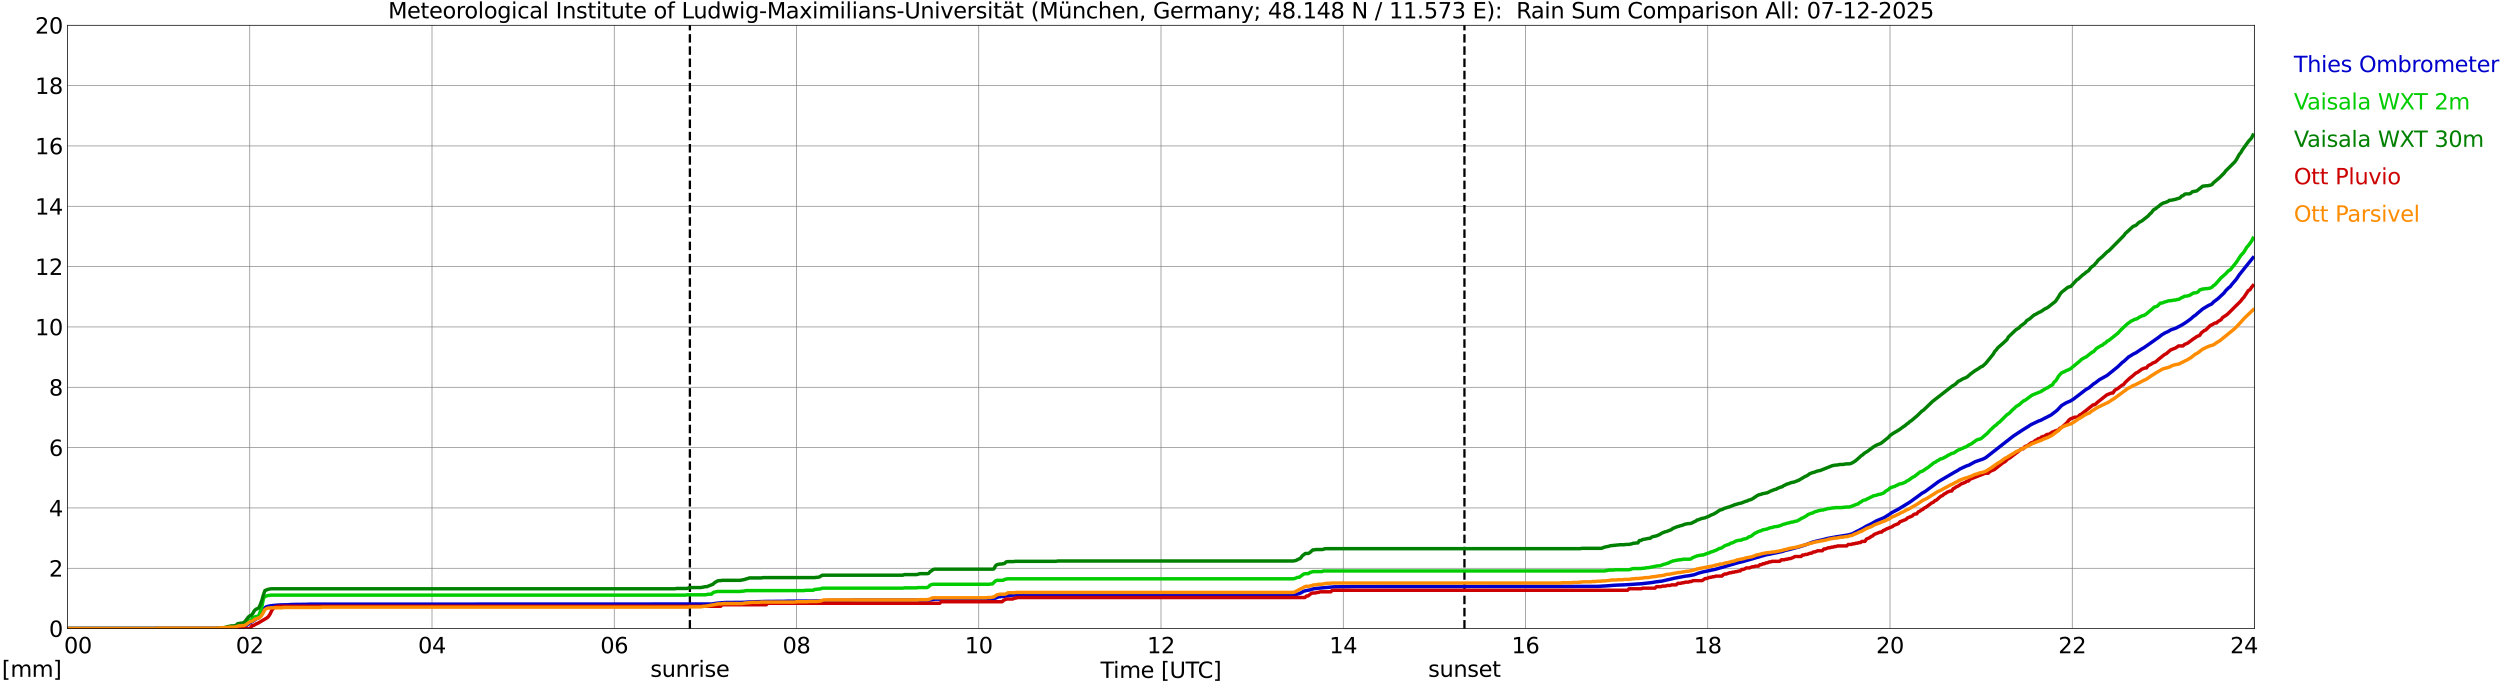 <?xml version="1.0" encoding="utf-8" standalone="no"?>
<!DOCTYPE svg PUBLIC "-//W3C//DTD SVG 1.1//EN"
  "http://www.w3.org/Graphics/SVG/1.1/DTD/svg11.dtd">
<svg xmlns:xlink="http://www.w3.org/1999/xlink" width="1085.4pt" height="296.64pt" viewBox="0 0 1085.4 296.64" xmlns="http://www.w3.org/2000/svg" version="1.1">
 <defs>
  <style type="text/css">*{stroke-linejoin: round; stroke-linecap: butt}</style>
 </defs>
 <g id="figure_1">
  <g id="patch_1">
   <path d="M 0 296.64 
L 1085.4 296.64 
L 1085.4 0 
L 0 0 
z
" style="fill: #ffffff"/>
  </g>
  <g id="axes_1">
   <g id="patch_2">
    <path d="M 29.306 272.909 
L 978.814 272.909 
L 978.814 10.976 
L 29.306 10.976 
z
" style="fill: #ffffff"/>
   </g>
   <g id="patch_3">
    <path d="M 978.891 272.909 
L 978.814 272.909 
L 978.814 10.976 
L 978.891 10.976 
z
" clip-path="url(#p539d2d1ac5)" style="fill: #d3d3d3; opacity: 0.25; stroke: #d3d3d3; stroke-linejoin: miter"/>
   </g>
   <g id="matplotlib.axis_1">
    <g id="xtick_1">
     <g id="line2d_1">
      <path d="M 29.306 272.909 
L 29.306 10.976 
" clip-path="url(#p539d2d1ac5)" style="fill: none; stroke: #808080; stroke-width: 0.3; stroke-linecap: square"/>
     </g>
     <g id="line2d_2"/>
     <g id="text_1">
      <!--    00 -->
      <g transform="translate(18.733 283.627) scale(0.095 -0.095)">
       <defs>
        <path id="DejaVuSans-20" transform="scale(0.016)"/>
        <path id="DejaVuSans-30" d="M 2034 4250 
Q 1547 4250 1301 3770 
Q 1056 3291 1056 2328 
Q 1056 1369 1301 889 
Q 1547 409 2034 409 
Q 2525 409 2770 889 
Q 3016 1369 3016 2328 
Q 3016 3291 2770 3770 
Q 2525 4250 2034 4250 
z
M 2034 4750 
Q 2819 4750 3233 4129 
Q 3647 3509 3647 2328 
Q 3647 1150 3233 529 
Q 2819 -91 2034 -91 
Q 1250 -91 836 529 
Q 422 1150 422 2328 
Q 422 3509 836 4129 
Q 1250 4750 2034 4750 
z
" transform="scale(0.016)"/>
       </defs>
       <use xlink:href="#DejaVuSans-20"/>
       <use xlink:href="#DejaVuSans-20" transform="translate(31.787 0)"/>
       <use xlink:href="#DejaVuSans-20" transform="translate(63.574 0)"/>
       <use xlink:href="#DejaVuSans-30" transform="translate(95.361 0)"/>
       <use xlink:href="#DejaVuSans-30" transform="translate(158.984 0)"/>
      </g>
     </g>
    </g>
    <g id="xtick_2">
     <g id="line2d_3">
      <path d="M 108.431 272.909 
L 108.431 10.976 
" clip-path="url(#p539d2d1ac5)" style="fill: none; stroke: #808080; stroke-width: 0.3; stroke-linecap: square"/>
     </g>
     <g id="line2d_4"/>
     <g id="text_2">
      <!-- 02 -->
      <g transform="translate(102.387 283.627) scale(0.095 -0.095)">
       <defs>
        <path id="DejaVuSans-32" d="M 1228 531 
L 3431 531 
L 3431 0 
L 469 0 
L 469 531 
Q 828 903 1448 1529 
Q 2069 2156 2228 2338 
Q 2531 2678 2651 2914 
Q 2772 3150 2772 3378 
Q 2772 3750 2511 3984 
Q 2250 4219 1831 4219 
Q 1534 4219 1204 4116 
Q 875 4013 500 3803 
L 500 4441 
Q 881 4594 1212 4672 
Q 1544 4750 1819 4750 
Q 2544 4750 2975 4387 
Q 3406 4025 3406 3419 
Q 3406 3131 3298 2873 
Q 3191 2616 2906 2266 
Q 2828 2175 2409 1742 
Q 1991 1309 1228 531 
z
" transform="scale(0.016)"/>
       </defs>
       <use xlink:href="#DejaVuSans-30"/>
       <use xlink:href="#DejaVuSans-32" transform="translate(63.623 0)"/>
      </g>
     </g>
    </g>
    <g id="xtick_3">
     <g id="line2d_5">
      <path d="M 187.557 272.909 
L 187.557 10.976 
" clip-path="url(#p539d2d1ac5)" style="fill: none; stroke: #808080; stroke-width: 0.3; stroke-linecap: square"/>
     </g>
     <g id="line2d_6"/>
     <g id="text_3">
      <!-- 04 -->
      <g transform="translate(181.513 283.627) scale(0.095 -0.095)">
       <defs>
        <path id="DejaVuSans-34" d="M 2419 4116 
L 825 1625 
L 2419 1625 
L 2419 4116 
z
M 2253 4666 
L 3047 4666 
L 3047 1625 
L 3713 1625 
L 3713 1100 
L 3047 1100 
L 3047 0 
L 2419 0 
L 2419 1100 
L 313 1100 
L 313 1709 
L 2253 4666 
z
" transform="scale(0.016)"/>
       </defs>
       <use xlink:href="#DejaVuSans-30"/>
       <use xlink:href="#DejaVuSans-34" transform="translate(63.623 0)"/>
      </g>
     </g>
    </g>
    <g id="xtick_4">
     <g id="line2d_7">
      <path d="M 266.683 272.909 
L 266.683 10.976 
" clip-path="url(#p539d2d1ac5)" style="fill: none; stroke: #808080; stroke-width: 0.3; stroke-linecap: square"/>
     </g>
     <g id="line2d_8"/>
     <g id="text_4">
      <!-- 06 -->
      <g transform="translate(260.638 283.627) scale(0.095 -0.095)">
       <defs>
        <path id="DejaVuSans-36" d="M 2113 2584 
Q 1688 2584 1439 2293 
Q 1191 2003 1191 1497 
Q 1191 994 1439 701 
Q 1688 409 2113 409 
Q 2538 409 2786 701 
Q 3034 994 3034 1497 
Q 3034 2003 2786 2293 
Q 2538 2584 2113 2584 
z
M 3366 4563 
L 3366 3988 
Q 3128 4100 2886 4159 
Q 2644 4219 2406 4219 
Q 1781 4219 1451 3797 
Q 1122 3375 1075 2522 
Q 1259 2794 1537 2939 
Q 1816 3084 2150 3084 
Q 2853 3084 3261 2657 
Q 3669 2231 3669 1497 
Q 3669 778 3244 343 
Q 2819 -91 2113 -91 
Q 1303 -91 875 529 
Q 447 1150 447 2328 
Q 447 3434 972 4092 
Q 1497 4750 2381 4750 
Q 2619 4750 2861 4703 
Q 3103 4656 3366 4563 
z
" transform="scale(0.016)"/>
       </defs>
       <use xlink:href="#DejaVuSans-30"/>
       <use xlink:href="#DejaVuSans-36" transform="translate(63.623 0)"/>
      </g>
     </g>
    </g>
    <g id="xtick_5">
     <g id="line2d_9">
      <path d="M 345.808 272.909 
L 345.808 10.976 
" clip-path="url(#p539d2d1ac5)" style="fill: none; stroke: #808080; stroke-width: 0.3; stroke-linecap: square"/>
     </g>
     <g id="line2d_10"/>
     <g id="text_5">
      <!-- 08 -->
      <g transform="translate(339.764 283.627) scale(0.095 -0.095)">
       <defs>
        <path id="DejaVuSans-38" d="M 2034 2216 
Q 1584 2216 1326 1975 
Q 1069 1734 1069 1313 
Q 1069 891 1326 650 
Q 1584 409 2034 409 
Q 2484 409 2743 651 
Q 3003 894 3003 1313 
Q 3003 1734 2745 1975 
Q 2488 2216 2034 2216 
z
M 1403 2484 
Q 997 2584 770 2862 
Q 544 3141 544 3541 
Q 544 4100 942 4425 
Q 1341 4750 2034 4750 
Q 2731 4750 3128 4425 
Q 3525 4100 3525 3541 
Q 3525 3141 3298 2862 
Q 3072 2584 2669 2484 
Q 3125 2378 3379 2068 
Q 3634 1759 3634 1313 
Q 3634 634 3220 271 
Q 2806 -91 2034 -91 
Q 1263 -91 848 271 
Q 434 634 434 1313 
Q 434 1759 690 2068 
Q 947 2378 1403 2484 
z
M 1172 3481 
Q 1172 3119 1398 2916 
Q 1625 2713 2034 2713 
Q 2441 2713 2670 2916 
Q 2900 3119 2900 3481 
Q 2900 3844 2670 4047 
Q 2441 4250 2034 4250 
Q 1625 4250 1398 4047 
Q 1172 3844 1172 3481 
z
" transform="scale(0.016)"/>
       </defs>
       <use xlink:href="#DejaVuSans-30"/>
       <use xlink:href="#DejaVuSans-38" transform="translate(63.623 0)"/>
      </g>
     </g>
    </g>
    <g id="xtick_6">
     <g id="line2d_11">
      <path d="M 424.934 272.909 
L 424.934 10.976 
" clip-path="url(#p539d2d1ac5)" style="fill: none; stroke: #808080; stroke-width: 0.3; stroke-linecap: square"/>
     </g>
     <g id="line2d_12"/>
     <g id="text_6">
      <!-- 10 -->
      <g transform="translate(418.89 283.627) scale(0.095 -0.095)">
       <defs>
        <path id="DejaVuSans-31" d="M 794 531 
L 1825 531 
L 1825 4091 
L 703 3866 
L 703 4441 
L 1819 4666 
L 2450 4666 
L 2450 531 
L 3481 531 
L 3481 0 
L 794 0 
L 794 531 
z
" transform="scale(0.016)"/>
       </defs>
       <use xlink:href="#DejaVuSans-31"/>
       <use xlink:href="#DejaVuSans-30" transform="translate(63.623 0)"/>
      </g>
     </g>
    </g>
    <g id="xtick_7">
     <g id="line2d_13">
      <path d="M 504.06 272.909 
L 504.06 10.976 
" clip-path="url(#p539d2d1ac5)" style="fill: none; stroke: #808080; stroke-width: 0.3; stroke-linecap: square"/>
     </g>
     <g id="line2d_14"/>
     <g id="text_7">
      <!-- 12 -->
      <g transform="translate(498.015 283.627) scale(0.095 -0.095)">
       <use xlink:href="#DejaVuSans-31"/>
       <use xlink:href="#DejaVuSans-32" transform="translate(63.623 0)"/>
      </g>
     </g>
    </g>
    <g id="xtick_8">
     <g id="line2d_15">
      <path d="M 583.185 272.909 
L 583.185 10.976 
" clip-path="url(#p539d2d1ac5)" style="fill: none; stroke: #808080; stroke-width: 0.3; stroke-linecap: square"/>
     </g>
     <g id="line2d_16"/>
     <g id="text_8">
      <!-- 14 -->
      <g transform="translate(577.141 283.627) scale(0.095 -0.095)">
       <use xlink:href="#DejaVuSans-31"/>
       <use xlink:href="#DejaVuSans-34" transform="translate(63.623 0)"/>
      </g>
     </g>
    </g>
    <g id="xtick_9">
     <g id="line2d_17">
      <path d="M 662.311 272.909 
L 662.311 10.976 
" clip-path="url(#p539d2d1ac5)" style="fill: none; stroke: #808080; stroke-width: 0.3; stroke-linecap: square"/>
     </g>
     <g id="line2d_18"/>
     <g id="text_9">
      <!-- 16 -->
      <g transform="translate(656.267 283.627) scale(0.095 -0.095)">
       <use xlink:href="#DejaVuSans-31"/>
       <use xlink:href="#DejaVuSans-36" transform="translate(63.623 0)"/>
      </g>
     </g>
    </g>
    <g id="xtick_10">
     <g id="line2d_19">
      <path d="M 741.437 272.909 
L 741.437 10.976 
" clip-path="url(#p539d2d1ac5)" style="fill: none; stroke: #808080; stroke-width: 0.3; stroke-linecap: square"/>
     </g>
     <g id="line2d_20"/>
     <g id="text_10">
      <!-- 18 -->
      <g transform="translate(735.392 283.627) scale(0.095 -0.095)">
       <use xlink:href="#DejaVuSans-31"/>
       <use xlink:href="#DejaVuSans-38" transform="translate(63.623 0)"/>
      </g>
     </g>
    </g>
    <g id="xtick_11">
     <g id="line2d_21">
      <path d="M 820.562 272.909 
L 820.562 10.976 
" clip-path="url(#p539d2d1ac5)" style="fill: none; stroke: #808080; stroke-width: 0.3; stroke-linecap: square"/>
     </g>
     <g id="line2d_22"/>
     <g id="text_11">
      <!-- 20 -->
      <g transform="translate(814.518 283.627) scale(0.095 -0.095)">
       <use xlink:href="#DejaVuSans-32"/>
       <use xlink:href="#DejaVuSans-30" transform="translate(63.623 0)"/>
      </g>
     </g>
    </g>
    <g id="xtick_12">
     <g id="line2d_23">
      <path d="M 899.688 272.909 
L 899.688 10.976 
" clip-path="url(#p539d2d1ac5)" style="fill: none; stroke: #808080; stroke-width: 0.3; stroke-linecap: square"/>
     </g>
     <g id="line2d_24"/>
     <g id="text_12">
      <!-- 22 -->
      <g transform="translate(893.644 283.627) scale(0.095 -0.095)">
       <use xlink:href="#DejaVuSans-32"/>
       <use xlink:href="#DejaVuSans-32" transform="translate(63.623 0)"/>
      </g>
     </g>
    </g>
    <g id="xtick_13">
     <g id="line2d_25">
      <path d="M 978.814 272.909 
L 978.814 10.976 
" clip-path="url(#p539d2d1ac5)" style="fill: none; stroke: #808080; stroke-width: 0.3; stroke-linecap: square"/>
     </g>
     <g id="line2d_26"/>
     <g id="text_13">
      <!-- 24    -->
      <g transform="translate(968.241 283.627) scale(0.095 -0.095)">
       <use xlink:href="#DejaVuSans-32"/>
       <use xlink:href="#DejaVuSans-34" transform="translate(63.623 0)"/>
       <use xlink:href="#DejaVuSans-20" transform="translate(127.246 0)"/>
       <use xlink:href="#DejaVuSans-20" transform="translate(159.033 0)"/>
       <use xlink:href="#DejaVuSans-20" transform="translate(190.82 0)"/>
      </g>
     </g>
    </g>
    <g id="text_14">
     <!-- Time [UTC] -->
     <g transform="translate(477.806 294.322) scale(0.095 -0.095)">
      <defs>
       <path id="DejaVuSans-54" d="M -19 4666 
L 3928 4666 
L 3928 4134 
L 2272 4134 
L 2272 0 
L 1638 0 
L 1638 4134 
L -19 4134 
L -19 4666 
z
" transform="scale(0.016)"/>
       <path id="DejaVuSans-69" d="M 603 3500 
L 1178 3500 
L 1178 0 
L 603 0 
L 603 3500 
z
M 603 4863 
L 1178 4863 
L 1178 4134 
L 603 4134 
L 603 4863 
z
" transform="scale(0.016)"/>
       <path id="DejaVuSans-6d" d="M 3328 2828 
Q 3544 3216 3844 3400 
Q 4144 3584 4550 3584 
Q 5097 3584 5394 3201 
Q 5691 2819 5691 2113 
L 5691 0 
L 5113 0 
L 5113 2094 
Q 5113 2597 4934 2840 
Q 4756 3084 4391 3084 
Q 3944 3084 3684 2787 
Q 3425 2491 3425 1978 
L 3425 0 
L 2847 0 
L 2847 2094 
Q 2847 2600 2669 2842 
Q 2491 3084 2119 3084 
Q 1678 3084 1418 2786 
Q 1159 2488 1159 1978 
L 1159 0 
L 581 0 
L 581 3500 
L 1159 3500 
L 1159 2956 
Q 1356 3278 1631 3431 
Q 1906 3584 2284 3584 
Q 2666 3584 2933 3390 
Q 3200 3197 3328 2828 
z
" transform="scale(0.016)"/>
       <path id="DejaVuSans-65" d="M 3597 1894 
L 3597 1613 
L 953 1613 
Q 991 1019 1311 708 
Q 1631 397 2203 397 
Q 2534 397 2845 478 
Q 3156 559 3463 722 
L 3463 178 
Q 3153 47 2828 -22 
Q 2503 -91 2169 -91 
Q 1331 -91 842 396 
Q 353 884 353 1716 
Q 353 2575 817 3079 
Q 1281 3584 2069 3584 
Q 2775 3584 3186 3129 
Q 3597 2675 3597 1894 
z
M 3022 2063 
Q 3016 2534 2758 2815 
Q 2500 3097 2075 3097 
Q 1594 3097 1305 2825 
Q 1016 2553 972 2059 
L 3022 2063 
z
" transform="scale(0.016)"/>
       <path id="DejaVuSans-5b" d="M 550 4863 
L 1875 4863 
L 1875 4416 
L 1125 4416 
L 1125 -397 
L 1875 -397 
L 1875 -844 
L 550 -844 
L 550 4863 
z
" transform="scale(0.016)"/>
       <path id="DejaVuSans-55" d="M 556 4666 
L 1191 4666 
L 1191 1831 
Q 1191 1081 1462 751 
Q 1734 422 2344 422 
Q 2950 422 3222 751 
Q 3494 1081 3494 1831 
L 3494 4666 
L 4128 4666 
L 4128 1753 
Q 4128 841 3676 375 
Q 3225 -91 2344 -91 
Q 1459 -91 1007 375 
Q 556 841 556 1753 
L 556 4666 
z
" transform="scale(0.016)"/>
       <path id="DejaVuSans-43" d="M 4122 4306 
L 4122 3641 
Q 3803 3938 3442 4084 
Q 3081 4231 2675 4231 
Q 1875 4231 1450 3742 
Q 1025 3253 1025 2328 
Q 1025 1406 1450 917 
Q 1875 428 2675 428 
Q 3081 428 3442 575 
Q 3803 722 4122 1019 
L 4122 359 
Q 3791 134 3420 21 
Q 3050 -91 2638 -91 
Q 1578 -91 968 557 
Q 359 1206 359 2328 
Q 359 3453 968 4101 
Q 1578 4750 2638 4750 
Q 3056 4750 3426 4639 
Q 3797 4528 4122 4306 
z
" transform="scale(0.016)"/>
       <path id="DejaVuSans-5d" d="M 1947 4863 
L 1947 -844 
L 622 -844 
L 622 -397 
L 1369 -397 
L 1369 4416 
L 622 4416 
L 622 4863 
L 1947 4863 
z
" transform="scale(0.016)"/>
      </defs>
      <use xlink:href="#DejaVuSans-54"/>
      <use xlink:href="#DejaVuSans-69" transform="translate(57.959 0)"/>
      <use xlink:href="#DejaVuSans-6d" transform="translate(85.742 0)"/>
      <use xlink:href="#DejaVuSans-65" transform="translate(183.154 0)"/>
      <use xlink:href="#DejaVuSans-20" transform="translate(244.678 0)"/>
      <use xlink:href="#DejaVuSans-5b" transform="translate(276.465 0)"/>
      <use xlink:href="#DejaVuSans-55" transform="translate(315.479 0)"/>
      <use xlink:href="#DejaVuSans-54" transform="translate(388.672 0)"/>
      <use xlink:href="#DejaVuSans-43" transform="translate(443.881 0)"/>
      <use xlink:href="#DejaVuSans-5d" transform="translate(513.705 0)"/>
     </g>
    </g>
   </g>
   <g id="matplotlib.axis_2">
    <g id="ytick_1">
     <g id="line2d_27">
      <path d="M 29.306 272.909 
L 978.814 272.909 
" clip-path="url(#p539d2d1ac5)" style="fill: none; stroke: #808080; stroke-width: 0.3; stroke-linecap: square"/>
     </g>
     <g id="line2d_28"/>
     <g id="text_15">
      <!-- 0 -->
      <g transform="translate(21.261 276.518) scale(0.095 -0.095)">
       <use xlink:href="#DejaVuSans-30"/>
      </g>
     </g>
    </g>
    <g id="ytick_2">
     <g id="line2d_29">
      <path d="M 29.306 246.715 
L 978.814 246.715 
" clip-path="url(#p539d2d1ac5)" style="fill: none; stroke: #808080; stroke-width: 0.3; stroke-linecap: square"/>
     </g>
     <g id="line2d_30"/>
     <g id="text_16">
      <!-- 2 -->
      <g transform="translate(21.261 250.325) scale(0.095 -0.095)">
       <use xlink:href="#DejaVuSans-32"/>
      </g>
     </g>
    </g>
    <g id="ytick_3">
     <g id="line2d_31">
      <path d="M 29.306 220.522 
L 978.814 220.522 
" clip-path="url(#p539d2d1ac5)" style="fill: none; stroke: #808080; stroke-width: 0.3; stroke-linecap: square"/>
     </g>
     <g id="line2d_32"/>
     <g id="text_17">
      <!-- 4 -->
      <g transform="translate(21.261 224.131) scale(0.095 -0.095)">
       <use xlink:href="#DejaVuSans-34"/>
      </g>
     </g>
    </g>
    <g id="ytick_4">
     <g id="line2d_33">
      <path d="M 29.306 194.329 
L 978.814 194.329 
" clip-path="url(#p539d2d1ac5)" style="fill: none; stroke: #808080; stroke-width: 0.3; stroke-linecap: square"/>
     </g>
     <g id="line2d_34"/>
     <g id="text_18">
      <!-- 6 -->
      <g transform="translate(21.261 197.938) scale(0.095 -0.095)">
       <use xlink:href="#DejaVuSans-36"/>
      </g>
     </g>
    </g>
    <g id="ytick_5">
     <g id="line2d_35">
      <path d="M 29.306 168.136 
L 978.814 168.136 
" clip-path="url(#p539d2d1ac5)" style="fill: none; stroke: #808080; stroke-width: 0.3; stroke-linecap: square"/>
     </g>
     <g id="line2d_36"/>
     <g id="text_19">
      <!-- 8 -->
      <g transform="translate(21.261 171.745) scale(0.095 -0.095)">
       <use xlink:href="#DejaVuSans-38"/>
      </g>
     </g>
    </g>
    <g id="ytick_6">
     <g id="line2d_37">
      <path d="M 29.306 141.942 
L 978.814 141.942 
" clip-path="url(#p539d2d1ac5)" style="fill: none; stroke: #808080; stroke-width: 0.3; stroke-linecap: square"/>
     </g>
     <g id="line2d_38"/>
     <g id="text_20">
      <!-- 10 -->
      <g transform="translate(15.217 145.551) scale(0.095 -0.095)">
       <use xlink:href="#DejaVuSans-31"/>
       <use xlink:href="#DejaVuSans-30" transform="translate(63.623 0)"/>
      </g>
     </g>
    </g>
    <g id="ytick_7">
     <g id="line2d_39">
      <path d="M 29.306 115.749 
L 978.814 115.749 
" clip-path="url(#p539d2d1ac5)" style="fill: none; stroke: #808080; stroke-width: 0.3; stroke-linecap: square"/>
     </g>
     <g id="line2d_40"/>
     <g id="text_21">
      <!-- 12 -->
      <g transform="translate(15.217 119.358) scale(0.095 -0.095)">
       <use xlink:href="#DejaVuSans-31"/>
       <use xlink:href="#DejaVuSans-32" transform="translate(63.623 0)"/>
      </g>
     </g>
    </g>
    <g id="ytick_8">
     <g id="line2d_41">
      <path d="M 29.306 89.556 
L 978.814 89.556 
" clip-path="url(#p539d2d1ac5)" style="fill: none; stroke: #808080; stroke-width: 0.3; stroke-linecap: square"/>
     </g>
     <g id="line2d_42"/>
     <g id="text_22">
      <!-- 14 -->
      <g transform="translate(15.217 93.165) scale(0.095 -0.095)">
       <use xlink:href="#DejaVuSans-31"/>
       <use xlink:href="#DejaVuSans-34" transform="translate(63.623 0)"/>
      </g>
     </g>
    </g>
    <g id="ytick_9">
     <g id="line2d_43">
      <path d="M 29.306 63.362 
L 978.814 63.362 
" clip-path="url(#p539d2d1ac5)" style="fill: none; stroke: #808080; stroke-width: 0.3; stroke-linecap: square"/>
     </g>
     <g id="line2d_44"/>
     <g id="text_23">
      <!-- 16 -->
      <g transform="translate(15.217 66.972) scale(0.095 -0.095)">
       <use xlink:href="#DejaVuSans-31"/>
       <use xlink:href="#DejaVuSans-36" transform="translate(63.623 0)"/>
      </g>
     </g>
    </g>
    <g id="ytick_10">
     <g id="line2d_45">
      <path d="M 29.306 37.169 
L 978.814 37.169 
" clip-path="url(#p539d2d1ac5)" style="fill: none; stroke: #808080; stroke-width: 0.3; stroke-linecap: square"/>
     </g>
     <g id="line2d_46"/>
     <g id="text_24">
      <!-- 18 -->
      <g transform="translate(15.217 40.778) scale(0.095 -0.095)">
       <use xlink:href="#DejaVuSans-31"/>
       <use xlink:href="#DejaVuSans-38" transform="translate(63.623 0)"/>
      </g>
     </g>
    </g>
    <g id="ytick_11">
     <g id="line2d_47">
      <path d="M 29.306 10.976 
L 978.814 10.976 
" clip-path="url(#p539d2d1ac5)" style="fill: none; stroke: #808080; stroke-width: 0.3; stroke-linecap: square"/>
     </g>
     <g id="line2d_48"/>
     <g id="text_25">
      <!-- 20 -->
      <g transform="translate(15.217 14.585) scale(0.095 -0.095)">
       <use xlink:href="#DejaVuSans-32"/>
       <use xlink:href="#DejaVuSans-30" transform="translate(63.623 0)"/>
      </g>
     </g>
    </g>
   </g>
   <g id="line2d_49">
    <path d="M 299.52 272.909 
L 299.52 10.976 
" clip-path="url(#p539d2d1ac5)" style="fill: none; stroke-dasharray: 3.7,1.6; stroke-dashoffset: 0; stroke: #000000"/>
   </g>
   <g id="line2d_50">
    <path d="M 635.804 272.909 
L 635.804 10.976 
" clip-path="url(#p539d2d1ac5)" style="fill: none; stroke-dasharray: 3.7,1.6; stroke-dashoffset: 0; stroke: #000000"/>
   </g>
   <g id="line2d_51">
    <path d="M 29.306 272.843 
L 101.838 272.778 
L 103.156 272.581 
L 103.816 272.385 
L 105.794 272.188 
L 106.453 271.927 
L 108.431 270.42 
L 109.75 269.766 
L 111.069 268.783 
L 112.388 268.129 
L 113.047 267.474 
L 113.707 266.557 
L 114.366 264.985 
L 115.025 263.872 
L 115.685 263.414 
L 117.003 263.086 
L 118.322 262.89 
L 121.619 262.628 
L 124.916 262.562 
L 126.894 262.431 
L 132.829 262.366 
L 134.147 262.301 
L 308.883 262.235 
L 310.202 262.039 
L 311.521 261.842 
L 314.818 261.58 
L 322.73 261.515 
L 324.708 261.384 
L 326.027 261.318 
L 327.346 261.253 
L 330.643 261.187 
L 331.961 261.122 
L 340.533 261.056 
L 341.852 260.991 
L 356.359 260.925 
L 359.655 260.663 
L 369.546 260.598 
L 370.865 260.532 
L 403.834 260.532 
L 405.812 260.14 
L 411.087 260.074 
L 412.406 260.009 
L 431.528 259.943 
L 433.506 259.157 
L 437.462 258.699 
L 438.122 258.502 
L 440.1 258.372 
L 442.737 258.306 
L 444.056 258.241 
L 462.519 258.175 
L 463.838 258.11 
L 562.745 258.11 
L 564.723 257.455 
L 566.042 256.669 
L 567.36 256.342 
L 568.679 256.145 
L 569.998 255.687 
L 571.317 255.49 
L 579.229 254.77 
L 585.823 254.704 
L 587.142 254.639 
L 693.961 254.573 
L 695.939 254.443 
L 697.258 254.377 
L 700.555 254.115 
L 701.874 254.05 
L 703.193 253.984 
L 705.171 253.919 
L 707.149 253.788 
L 708.468 253.722 
L 711.105 253.526 
L 712.424 253.46 
L 717.04 252.936 
L 719.018 252.609 
L 721.655 252.282 
L 722.974 251.954 
L 725.612 251.365 
L 726.93 251.037 
L 731.546 250.186 
L 733.524 249.924 
L 735.502 249.531 
L 737.48 248.811 
L 739.459 248.287 
L 744.734 247.174 
L 754.624 244.293 
L 756.602 243.834 
L 766.493 240.953 
L 773.746 239.447 
L 775.065 238.988 
L 777.043 238.53 
L 779.681 237.81 
L 781 237.482 
L 783.637 236.631 
L 786.934 235.387 
L 788.912 234.863 
L 791.55 234.274 
L 793.528 233.75 
L 797.484 233.029 
L 798.803 232.833 
L 800.781 232.506 
L 802.1 232.309 
L 803.419 231.982 
L 804.078 231.785 
L 808.034 229.755 
L 810.672 228.249 
L 811.99 227.66 
L 814.628 226.154 
L 817.925 224.779 
L 820.562 223.142 
L 821.222 222.618 
L 823.859 221.242 
L 825.178 220.457 
L 829.134 218.034 
L 833.75 214.694 
L 834.409 214.17 
L 835.728 213.45 
L 839.025 211.027 
L 841.663 209.063 
L 848.916 204.806 
L 849.575 204.479 
L 850.894 203.627 
L 853.531 202.383 
L 854.85 201.925 
L 856.169 201.205 
L 857.488 200.484 
L 858.806 200.026 
L 860.125 199.568 
L 860.785 199.371 
L 862.103 198.716 
L 873.972 189.418 
L 877.929 186.798 
L 880.566 185.161 
L 881.885 184.31 
L 885.182 182.738 
L 885.841 182.542 
L 890.457 180.184 
L 892.435 178.678 
L 893.094 178.154 
L 895.072 176.059 
L 896.391 175.273 
L 897.051 174.88 
L 899.029 174.029 
L 900.347 173.178 
L 905.622 169.118 
L 906.941 168.397 
L 908.919 166.695 
L 909.579 166.302 
L 911.557 164.796 
L 912.876 164.076 
L 914.194 163.355 
L 914.854 162.962 
L 919.469 159.23 
L 921.448 157.331 
L 922.107 156.872 
L 924.085 155.039 
L 926.063 153.795 
L 927.382 153.14 
L 930.02 151.372 
L 930.679 151.044 
L 937.273 146.395 
L 938.592 145.347 
L 939.91 144.562 
L 941.229 143.972 
L 942.548 143.186 
L 943.867 142.728 
L 944.526 142.532 
L 947.163 141.156 
L 949.142 139.912 
L 951.12 138.472 
L 952.438 137.293 
L 953.098 136.9 
L 954.417 135.721 
L 956.395 134.084 
L 959.032 132.513 
L 959.692 132.251 
L 960.351 131.858 
L 961.01 131.137 
L 962.989 129.631 
L 965.626 127.143 
L 966.285 126.226 
L 967.604 124.917 
L 968.264 124.458 
L 968.923 123.541 
L 970.901 121.25 
L 972.22 119.285 
L 975.517 115.16 
L 978.154 111.885 
L 978.154 111.885 
" clip-path="url(#p539d2d1ac5)" style="fill: none; stroke: #0000cc; stroke-width: 1.5; stroke-linecap: square"/>
   </g>
   <g id="line2d_52">
    <path d="M 29.306 272.909 
L 93.925 272.909 
L 94.584 272.778 
L 95.903 272.778 
L 97.222 272.516 
L 99.2 272.516 
L 99.86 272.385 
L 100.519 272.385 
L 102.497 271.992 
L 103.156 271.73 
L 104.475 271.73 
L 105.135 271.599 
L 105.794 271.206 
L 106.453 270.682 
L 107.113 269.897 
L 109.091 269.111 
L 109.75 268.063 
L 110.41 267.932 
L 111.069 267.67 
L 111.728 267.67 
L 112.388 267.146 
L 113.047 265.444 
L 113.707 263.348 
L 114.366 259.812 
L 115.025 258.895 
L 115.685 258.764 
L 116.344 258.502 
L 117.003 258.502 
L 117.663 258.372 
L 297.674 258.372 
L 298.333 258.241 
L 306.246 258.241 
L 307.564 257.979 
L 308.883 257.979 
L 309.543 257.324 
L 310.202 257.062 
L 311.521 256.8 
L 321.411 256.8 
L 322.071 256.669 
L 322.73 256.669 
L 324.049 256.407 
L 349.105 256.407 
L 349.765 256.276 
L 353.062 256.276 
L 353.721 255.883 
L 354.38 255.883 
L 355.04 255.752 
L 355.699 255.752 
L 356.359 255.621 
L 357.018 255.359 
L 391.965 255.359 
L 392.624 255.228 
L 397.899 255.228 
L 398.559 255.097 
L 402.515 255.097 
L 403.175 254.704 
L 403.834 254.05 
L 404.493 253.788 
L 405.153 253.657 
L 429.55 253.657 
L 430.209 253.526 
L 430.869 253.526 
L 432.187 252.216 
L 432.847 251.954 
L 435.484 251.954 
L 436.144 251.561 
L 437.462 251.299 
L 561.426 251.299 
L 562.085 251.168 
L 563.404 250.644 
L 564.063 250.644 
L 566.042 249.204 
L 566.701 249.073 
L 568.02 249.073 
L 568.679 248.549 
L 569.338 248.418 
L 569.998 248.156 
L 573.954 248.156 
L 574.613 247.894 
L 696.599 247.894 
L 698.577 247.501 
L 700.555 247.501 
L 701.215 247.37 
L 707.149 247.37 
L 707.808 247.239 
L 708.468 246.977 
L 709.127 246.846 
L 712.424 246.846 
L 713.083 246.715 
L 713.743 246.715 
L 715.062 246.454 
L 715.721 246.454 
L 719.677 245.668 
L 720.337 245.668 
L 720.996 245.537 
L 722.315 245.013 
L 722.974 244.882 
L 723.633 244.62 
L 724.293 244.489 
L 724.952 244.096 
L 726.271 243.572 
L 728.909 243.048 
L 729.568 243.048 
L 730.887 242.786 
L 733.524 242.786 
L 734.184 242.656 
L 734.843 242.132 
L 736.821 241.346 
L 738.799 240.953 
L 739.459 240.953 
L 741.437 240.167 
L 742.096 240.036 
L 742.756 239.643 
L 743.415 239.512 
L 745.393 238.727 
L 746.052 238.334 
L 746.712 238.072 
L 747.371 237.941 
L 748.69 237.024 
L 750.009 236.5 
L 750.668 236.369 
L 751.327 235.845 
L 751.987 235.714 
L 752.646 235.452 
L 753.306 235.059 
L 753.965 234.798 
L 755.284 234.536 
L 755.943 234.536 
L 756.602 234.143 
L 757.921 233.881 
L 758.581 233.619 
L 759.24 233.095 
L 759.899 232.964 
L 760.559 232.571 
L 761.878 231.523 
L 762.537 231.261 
L 763.196 230.869 
L 763.856 230.607 
L 764.515 230.476 
L 765.174 230.083 
L 767.153 229.69 
L 768.471 229.166 
L 769.79 228.904 
L 770.449 228.642 
L 771.109 228.642 
L 772.428 228.38 
L 774.406 227.594 
L 775.065 227.463 
L 775.725 227.201 
L 777.043 226.94 
L 777.703 226.678 
L 778.362 226.678 
L 779.021 226.416 
L 780.34 226.154 
L 782.318 224.975 
L 782.978 224.713 
L 784.296 223.927 
L 784.956 223.403 
L 786.275 222.88 
L 786.934 222.749 
L 787.593 222.356 
L 788.253 222.094 
L 788.912 221.963 
L 789.572 221.701 
L 790.89 221.439 
L 791.55 221.439 
L 792.209 221.177 
L 792.868 221.046 
L 793.528 220.784 
L 794.187 220.784 
L 795.506 220.522 
L 796.165 220.522 
L 796.825 220.391 
L 799.462 220.391 
L 800.122 220.26 
L 800.781 220.26 
L 801.44 220.129 
L 802.759 220.129 
L 803.419 219.998 
L 806.056 218.951 
L 806.715 218.82 
L 807.375 218.165 
L 808.034 217.903 
L 808.694 217.379 
L 809.353 217.117 
L 810.012 216.986 
L 810.672 216.593 
L 811.331 216.331 
L 811.99 215.938 
L 812.65 215.676 
L 813.309 215.284 
L 814.628 215.022 
L 815.287 214.76 
L 816.606 214.498 
L 817.925 213.974 
L 818.584 213.319 
L 819.903 212.533 
L 820.562 211.878 
L 821.881 211.355 
L 822.541 211.224 
L 823.2 210.831 
L 823.859 210.569 
L 824.519 210.176 
L 825.837 209.914 
L 827.156 209.39 
L 827.816 208.866 
L 828.475 208.604 
L 830.453 207.164 
L 831.112 206.902 
L 833.75 204.806 
L 834.409 204.675 
L 835.069 204.282 
L 836.388 203.366 
L 837.047 202.973 
L 839.684 200.877 
L 840.344 200.615 
L 841.003 200.091 
L 841.663 199.829 
L 842.322 199.306 
L 842.981 199.175 
L 843.641 198.913 
L 844.3 198.52 
L 844.959 198.258 
L 845.619 197.734 
L 846.278 197.472 
L 846.938 197.079 
L 847.597 196.817 
L 848.256 196.686 
L 849.575 195.769 
L 850.235 195.377 
L 852.213 194.591 
L 852.872 194.198 
L 853.531 194.067 
L 854.85 193.15 
L 855.51 192.888 
L 856.169 192.495 
L 858.147 191.055 
L 858.806 190.793 
L 859.466 190.662 
L 860.125 190.4 
L 862.763 188.173 
L 864.082 186.733 
L 866.06 184.899 
L 866.719 184.506 
L 867.378 183.721 
L 868.038 183.328 
L 871.335 180.054 
L 871.994 179.661 
L 872.653 179.137 
L 873.313 178.351 
L 874.632 177.172 
L 875.291 176.517 
L 876.61 175.732 
L 877.929 174.553 
L 878.588 174.029 
L 879.247 173.767 
L 881.885 171.803 
L 882.544 171.41 
L 885.841 170.1 
L 888.479 168.528 
L 889.138 168.267 
L 890.457 167.35 
L 891.116 167.088 
L 891.775 165.909 
L 892.435 165.385 
L 893.094 164.468 
L 893.754 163.29 
L 895.072 161.849 
L 896.391 161.325 
L 897.051 160.932 
L 898.369 160.409 
L 899.029 160.016 
L 902.985 156.741 
L 903.644 156.087 
L 904.963 155.301 
L 905.622 155.039 
L 908.26 152.943 
L 908.919 152.681 
L 910.238 151.241 
L 912.216 150.062 
L 912.876 149.8 
L 913.535 149.145 
L 914.194 148.883 
L 914.854 148.098 
L 915.513 147.836 
L 919.469 144.693 
L 920.788 143.252 
L 923.426 140.764 
L 925.404 139.323 
L 926.063 139.061 
L 926.723 138.668 
L 927.382 138.537 
L 928.041 138.275 
L 928.701 137.751 
L 929.36 137.489 
L 930.02 137.096 
L 930.679 136.966 
L 931.338 136.704 
L 934.635 133.953 
L 935.295 133.298 
L 935.954 133.167 
L 936.613 132.906 
L 937.932 131.596 
L 938.592 131.596 
L 939.91 131.072 
L 940.57 130.941 
L 941.229 130.679 
L 941.888 130.548 
L 942.548 130.548 
L 943.867 130.286 
L 944.526 130.286 
L 945.185 130.024 
L 945.845 130.024 
L 947.163 129.238 
L 947.823 128.977 
L 948.482 128.584 
L 949.142 128.584 
L 950.46 128.322 
L 952.438 127.143 
L 953.098 127.143 
L 953.757 127.012 
L 954.417 126.619 
L 955.076 125.833 
L 955.735 125.702 
L 956.395 125.44 
L 957.054 125.44 
L 957.714 125.309 
L 958.373 125.309 
L 959.692 125.048 
L 960.351 124.655 
L 961.01 124 
L 961.67 123.607 
L 964.307 120.595 
L 966.285 118.892 
L 967.604 117.451 
L 968.264 117.19 
L 970.901 113.915 
L 972.879 110.903 
L 974.198 109.463 
L 975.517 107.236 
L 976.176 106.581 
L 977.495 104.748 
L 978.154 103.438 
L 978.154 103.438 
" clip-path="url(#p539d2d1ac5)" style="fill: none; stroke: #00cc00; stroke-width: 1.5; stroke-linecap: square"/>
   </g>
   <g id="line2d_53">
    <path d="M 29.306 272.909 
L 95.244 272.909 
L 97.881 272.385 
L 98.541 272.123 
L 100.519 271.73 
L 101.838 271.73 
L 102.497 271.468 
L 103.156 270.813 
L 104.475 270.551 
L 105.135 270.551 
L 105.794 270.289 
L 106.453 269.766 
L 107.772 267.932 
L 108.431 267.408 
L 109.091 267.146 
L 109.75 266.36 
L 110.41 265.182 
L 111.069 264.527 
L 111.728 264.265 
L 112.388 263.872 
L 113.047 262.431 
L 113.707 260.598 
L 114.366 258.241 
L 115.025 256.407 
L 116.344 255.883 
L 117.663 255.621 
L 293.058 255.621 
L 293.717 255.49 
L 298.333 255.49 
L 298.992 255.228 
L 299.652 255.097 
L 304.267 255.097 
L 306.246 254.704 
L 306.905 254.704 
L 309.543 253.657 
L 310.202 253.002 
L 311.521 252.216 
L 312.18 252.085 
L 312.839 252.085 
L 313.499 251.954 
L 321.411 251.954 
L 323.39 251.561 
L 324.049 251.299 
L 324.708 251.168 
L 325.368 250.906 
L 330.643 250.906 
L 331.302 250.775 
L 353.721 250.775 
L 354.38 250.644 
L 355.04 250.644 
L 355.699 250.514 
L 357.018 249.728 
L 391.965 249.728 
L 392.624 249.466 
L 397.899 249.466 
L 398.559 249.335 
L 399.218 249.073 
L 402.515 249.073 
L 403.175 248.942 
L 403.834 248.156 
L 404.493 247.763 
L 405.153 247.239 
L 405.812 247.108 
L 430.869 247.108 
L 431.528 246.977 
L 432.187 245.668 
L 432.847 245.144 
L 434.165 244.882 
L 434.825 244.882 
L 436.144 244.62 
L 436.803 243.965 
L 437.462 243.834 
L 440.1 243.834 
L 440.759 243.703 
L 458.563 243.703 
L 459.222 243.572 
L 561.426 243.572 
L 562.745 243.31 
L 563.404 242.917 
L 564.063 242.656 
L 564.723 242.263 
L 565.382 241.346 
L 566.701 240.298 
L 568.02 240.298 
L 568.679 239.905 
L 569.998 238.727 
L 570.657 238.727 
L 571.317 238.596 
L 573.954 238.596 
L 574.613 238.465 
L 575.273 238.203 
L 686.049 238.203 
L 686.708 238.072 
L 695.28 238.072 
L 696.599 237.548 
L 698.577 237.155 
L 699.236 236.893 
L 699.896 236.893 
L 700.555 236.762 
L 701.215 236.762 
L 701.874 236.631 
L 702.533 236.631 
L 703.193 236.5 
L 705.171 236.5 
L 705.83 236.369 
L 707.149 236.369 
L 708.468 236.107 
L 709.127 235.845 
L 709.786 235.845 
L 710.446 235.714 
L 711.105 235.714 
L 711.765 234.667 
L 712.424 234.667 
L 713.083 234.274 
L 715.721 233.75 
L 716.38 233.75 
L 717.04 233.226 
L 717.699 232.964 
L 719.018 232.702 
L 720.337 232.178 
L 721.655 231.392 
L 722.974 230.869 
L 723.633 230.738 
L 725.612 229.952 
L 726.271 229.428 
L 728.249 228.642 
L 728.909 228.511 
L 729.568 228.249 
L 730.227 228.118 
L 731.546 227.594 
L 732.865 227.332 
L 733.524 227.332 
L 734.184 227.201 
L 734.843 226.94 
L 735.502 226.547 
L 736.162 226.285 
L 736.821 225.761 
L 737.48 225.63 
L 738.799 225.106 
L 740.118 224.844 
L 742.096 224.058 
L 742.756 223.665 
L 744.074 223.142 
L 745.393 222.356 
L 746.712 221.439 
L 747.371 221.308 
L 748.031 221.046 
L 748.69 220.653 
L 749.349 220.522 
L 750.009 220.26 
L 750.668 220.129 
L 753.306 219.082 
L 753.965 218.951 
L 754.624 218.689 
L 755.943 218.427 
L 757.921 217.641 
L 758.581 217.51 
L 759.24 217.117 
L 759.899 216.986 
L 760.559 216.724 
L 761.218 216.331 
L 762.537 215.414 
L 763.196 215.022 
L 763.856 214.76 
L 764.515 214.629 
L 765.174 214.367 
L 767.153 213.974 
L 767.812 213.712 
L 768.471 213.319 
L 770.449 212.533 
L 771.109 212.402 
L 771.768 212.009 
L 773.087 211.485 
L 773.746 211.355 
L 774.406 210.831 
L 775.065 210.569 
L 775.725 210.176 
L 776.384 210.045 
L 777.703 209.521 
L 779.021 209.259 
L 781 208.473 
L 783.637 206.902 
L 784.296 206.64 
L 784.956 206.247 
L 785.615 205.723 
L 786.934 205.199 
L 787.593 205.068 
L 788.912 204.544 
L 790.231 204.282 
L 795.506 202.187 
L 796.825 201.925 
L 797.484 201.925 
L 798.803 201.663 
L 800.122 201.663 
L 801.44 201.401 
L 802.759 201.401 
L 803.419 201.27 
L 804.078 201.008 
L 805.397 200.222 
L 807.375 198.52 
L 808.034 197.865 
L 808.694 197.472 
L 809.353 196.817 
L 810.672 196.031 
L 813.309 194.067 
L 814.628 193.281 
L 816.606 192.495 
L 819.903 189.876 
L 820.562 189.09 
L 821.881 188.173 
L 824.519 186.602 
L 826.497 185.161 
L 827.156 184.768 
L 827.816 184.113 
L 828.475 183.721 
L 829.134 183.066 
L 829.794 182.673 
L 832.431 180.446 
L 834.409 178.482 
L 835.069 178.089 
L 839.025 174.291 
L 847.597 167.612 
L 848.916 166.826 
L 850.235 165.516 
L 850.894 165.254 
L 852.213 164.468 
L 853.531 163.945 
L 854.191 163.552 
L 855.51 162.373 
L 857.488 160.932 
L 858.806 160.147 
L 860.125 159.23 
L 860.785 158.968 
L 862.103 157.789 
L 865.4 153.729 
L 866.06 152.551 
L 866.719 151.896 
L 867.378 150.979 
L 869.357 149.276 
L 871.335 147.443 
L 871.994 146.264 
L 875.291 143.121 
L 876.61 142.335 
L 877.269 141.549 
L 879.247 140.109 
L 879.907 139.192 
L 881.225 138.406 
L 882.544 137.227 
L 883.204 136.704 
L 883.863 136.442 
L 885.182 135.656 
L 885.841 135.394 
L 886.5 135.001 
L 887.819 134.084 
L 888.479 133.822 
L 889.138 133.429 
L 892.435 130.81 
L 893.754 128.846 
L 894.413 127.667 
L 895.072 126.881 
L 897.71 124.786 
L 898.369 124.524 
L 899.029 124.393 
L 900.347 122.952 
L 901.666 121.511 
L 902.326 121.119 
L 904.304 119.285 
L 904.963 118.892 
L 905.622 118.237 
L 906.282 117.844 
L 906.941 117.321 
L 907.601 116.404 
L 908.26 115.749 
L 908.919 115.356 
L 910.238 113.915 
L 910.898 112.999 
L 912.876 111.296 
L 914.854 109.332 
L 915.513 108.939 
L 922.107 102.259 
L 922.766 101.343 
L 924.085 100.164 
L 926.063 98.33 
L 927.382 97.807 
L 928.701 96.497 
L 929.36 96.235 
L 930.02 95.842 
L 932.657 93.747 
L 933.316 92.961 
L 933.976 92.437 
L 934.635 91.52 
L 935.295 90.865 
L 935.954 90.603 
L 936.613 89.949 
L 937.273 89.556 
L 937.932 88.901 
L 939.251 88.115 
L 939.91 87.984 
L 941.229 87.46 
L 941.888 86.936 
L 942.548 86.936 
L 944.526 86.543 
L 945.185 86.281 
L 945.845 86.15 
L 946.504 85.889 
L 947.163 85.103 
L 947.823 84.972 
L 948.482 84.317 
L 949.142 84.186 
L 950.46 84.186 
L 951.12 83.924 
L 951.779 83.269 
L 953.757 82.876 
L 956.395 80.781 
L 957.054 80.781 
L 957.714 80.65 
L 958.373 80.65 
L 959.692 80.388 
L 960.351 80.126 
L 961.01 79.34 
L 963.648 77.114 
L 965.626 75.149 
L 966.285 74.233 
L 970.242 70.304 
L 970.901 69.387 
L 972.22 67.029 
L 972.879 66.244 
L 973.539 65.065 
L 976.176 61.398 
L 977.495 59.957 
L 978.154 58.648 
L 978.154 58.648 
" clip-path="url(#p539d2d1ac5)" style="fill: none; stroke: #008000; stroke-width: 1.5; stroke-linecap: square"/>
   </g>
   <g id="line2d_54">
    <path d="M 29.46 272.909 
L 108.739 272.909 
L 109.399 271.599 
L 110.058 271.599 
L 111.377 270.813 
L 112.036 270.551 
L 116.003 268.194 
L 116.663 267.539 
L 117.322 266.491 
L 117.981 265.051 
L 118.641 264.134 
L 119.3 263.479 
L 119.971 263.479 
L 120.63 263.217 
L 312.872 263.217 
L 313.532 262.562 
L 332.687 262.562 
L 333.346 261.908 
L 408.01 261.908 
L 408.669 261.253 
L 435.089 261.253 
L 435.759 260.598 
L 437.078 260.074 
L 439.715 260.074 
L 440.375 259.681 
L 441.034 259.681 
L 441.704 259.419 
L 566.558 259.419 
L 567.217 258.764 
L 567.877 258.764 
L 569.196 257.717 
L 569.866 257.455 
L 571.185 257.455 
L 571.844 257.193 
L 572.503 257.193 
L 573.163 256.931 
L 577.789 256.931 
L 578.449 256.276 
L 706.621 256.276 
L 707.281 255.621 
L 712.567 255.621 
L 713.226 255.359 
L 718.512 255.359 
L 719.172 254.704 
L 721.15 254.704 
L 721.809 254.443 
L 723.139 254.443 
L 723.798 254.181 
L 725.117 254.181 
L 725.776 253.919 
L 727.755 253.919 
L 728.425 253.264 
L 729.744 253.264 
L 730.403 253.002 
L 731.062 253.002 
L 731.722 252.74 
L 733.041 252.74 
L 733.711 252.478 
L 734.37 252.478 
L 735.03 252.085 
L 738.986 252.085 
L 740.316 251.168 
L 740.975 251.168 
L 742.294 250.644 
L 742.953 250.644 
L 743.613 250.383 
L 744.272 250.383 
L 744.942 250.121 
L 747.58 250.121 
L 748.239 249.466 
L 748.899 249.204 
L 749.558 249.204 
L 750.888 248.68 
L 751.547 248.68 
L 752.207 248.418 
L 752.866 248.418 
L 753.525 248.156 
L 754.185 248.156 
L 754.844 247.894 
L 755.504 247.894 
L 756.174 247.239 
L 756.833 247.239 
L 757.493 246.977 
L 758.152 246.585 
L 759.471 246.585 
L 760.79 246.061 
L 761.449 246.061 
L 762.119 245.799 
L 763.438 245.799 
L 764.097 245.144 
L 764.757 245.144 
L 765.416 244.751 
L 766.076 244.751 
L 766.735 244.358 
L 767.394 244.358 
L 768.065 243.965 
L 768.724 243.965 
L 769.383 243.703 
L 772.68 243.703 
L 773.351 243.048 
L 774.67 243.048 
L 775.329 242.786 
L 775.988 242.786 
L 776.648 242.525 
L 777.307 242.525 
L 778.637 242.001 
L 779.296 241.608 
L 781.934 241.608 
L 782.593 240.953 
L 783.252 240.953 
L 783.923 240.691 
L 784.582 240.691 
L 785.901 240.167 
L 786.56 240.167 
L 787.22 239.643 
L 787.879 239.643 
L 789.209 239.119 
L 791.187 239.119 
L 791.846 238.334 
L 792.506 238.334 
L 793.825 237.81 
L 794.484 237.81 
L 795.154 237.548 
L 795.814 237.548 
L 796.473 237.286 
L 797.132 237.286 
L 797.792 237.024 
L 801.759 237.024 
L 802.418 236.369 
L 803.737 236.369 
L 804.397 236.107 
L 805.056 236.107 
L 805.715 235.845 
L 806.375 235.845 
L 807.045 235.583 
L 807.704 235.583 
L 808.364 235.059 
L 809.683 235.059 
L 810.342 234.012 
L 811.661 233.488 
L 812.32 232.964 
L 812.991 232.702 
L 813.65 232.047 
L 816.287 231 
L 816.947 231 
L 817.606 230.345 
L 818.277 230.083 
L 818.936 229.69 
L 821.573 228.642 
L 822.233 228.118 
L 824.222 227.332 
L 824.881 226.547 
L 827.519 225.499 
L 828.178 224.844 
L 830.167 224.058 
L 830.827 223.403 
L 831.486 223.142 
L 832.146 223.142 
L 832.805 222.225 
L 833.464 221.963 
L 834.124 221.439 
L 834.783 221.177 
L 835.442 220.522 
L 836.113 220.26 
L 838.75 218.296 
L 839.41 218.034 
L 840.069 217.379 
L 840.728 217.117 
L 842.058 215.938 
L 842.718 215.414 
L 843.377 215.153 
L 844.036 214.498 
L 844.696 214.236 
L 845.355 213.712 
L 846.674 213.188 
L 847.344 213.188 
L 848.004 212.14 
L 848.663 211.878 
L 849.322 211.355 
L 849.982 211.093 
L 850.641 210.7 
L 851.301 210.176 
L 853.29 209.39 
L 853.949 208.866 
L 854.608 208.866 
L 855.268 208.08 
L 861.873 205.461 
L 863.191 205.461 
L 863.862 204.806 
L 864.521 204.413 
L 865.84 203.889 
L 869.807 200.746 
L 870.467 200.484 
L 871.785 199.175 
L 872.445 198.913 
L 877.731 194.853 
L 878.39 194.853 
L 879.049 193.936 
L 880.379 193.412 
L 881.698 192.364 
L 883.017 191.84 
L 883.676 191.186 
L 884.335 190.924 
L 884.995 190.4 
L 885.654 190.4 
L 886.325 189.745 
L 886.984 189.483 
L 887.643 189.483 
L 888.303 188.828 
L 888.962 188.566 
L 889.622 188.566 
L 890.94 187.65 
L 892.929 186.864 
L 893.589 186.864 
L 894.248 185.947 
L 894.908 185.685 
L 896.897 183.983 
L 897.556 183.328 
L 898.215 182.411 
L 898.875 181.887 
L 900.853 181.101 
L 902.172 181.101 
L 902.842 180.184 
L 903.501 179.923 
L 908.788 175.732 
L 909.447 175.732 
L 910.766 174.553 
L 914.733 171.41 
L 916.711 170.624 
L 917.37 170.624 
L 918.03 169.576 
L 918.689 169.052 
L 919.36 168.79 
L 921.338 167.219 
L 921.997 166.957 
L 922.656 166.04 
L 924.635 164.207 
L 925.964 163.159 
L 927.283 161.98 
L 927.943 161.718 
L 929.921 160.278 
L 931.25 159.754 
L 931.91 159.754 
L 932.569 158.837 
L 933.229 158.444 
L 933.888 158.182 
L 934.547 157.658 
L 935.866 157.134 
L 937.196 155.956 
L 939.833 153.86 
L 940.493 153.598 
L 941.811 152.42 
L 942.482 151.896 
L 944.46 151.11 
L 945.119 150.717 
L 945.779 150.193 
L 947.757 150.193 
L 948.427 149.538 
L 949.746 149.014 
L 952.384 147.05 
L 953.043 146.657 
L 953.702 146.133 
L 955.032 145.609 
L 955.691 144.562 
L 957.01 143.514 
L 957.67 143.252 
L 959.648 141.287 
L 960.318 141.025 
L 961.637 140.24 
L 962.296 140.24 
L 962.956 139.585 
L 964.274 138.799 
L 964.934 137.882 
L 966.923 136.573 
L 972.868 130.679 
L 973.528 129.762 
L 974.187 129.108 
L 976.165 126.095 
L 976.825 125.833 
L 977.484 124.786 
L 978.154 124 
L 978.154 124 
" clip-path="url(#p539d2d1ac5)" style="fill: none; stroke: #cc0000; stroke-width: 1.5; stroke-linecap: square"/>
   </g>
   <g id="line2d_55">
    <path d="M 29.844 272.909 
L 67.858 272.909 
L 68.55 272.778 
L 94.123 272.778 
L 94.815 272.647 
L 95.508 272.647 
L 96.2 272.516 
L 97.585 272.516 
L 98.277 272.385 
L 98.969 272.385 
L 99.662 272.254 
L 101.739 272.254 
L 102.42 272.123 
L 103.112 271.861 
L 103.805 271.73 
L 104.497 271.73 
L 105.19 271.599 
L 105.882 271.599 
L 106.574 271.337 
L 108.651 269.897 
L 109.344 269.766 
L 110.036 269.373 
L 110.728 268.849 
L 112.805 268.063 
L 113.498 267.277 
L 114.19 266.23 
L 114.882 264.789 
L 115.575 264.265 
L 116.267 264.003 
L 116.959 264.003 
L 117.641 263.872 
L 122.487 263.872 
L 123.18 263.741 
L 139.082 263.741 
L 139.774 263.61 
L 298.729 263.61 
L 299.421 263.479 
L 304.256 263.479 
L 305.641 263.217 
L 306.334 263.217 
L 311.872 262.17 
L 313.257 262.17 
L 313.949 262.039 
L 322.236 262.039 
L 323.62 261.777 
L 324.313 261.777 
L 325.005 261.646 
L 325.697 261.646 
L 326.39 261.515 
L 329.851 261.515 
L 330.544 261.384 
L 345.061 261.384 
L 345.753 261.253 
L 350.589 261.253 
L 351.281 261.122 
L 354.743 261.122 
L 355.435 260.991 
L 356.128 260.991 
L 357.512 260.467 
L 398.284 260.467 
L 398.976 260.336 
L 402.438 260.336 
L 403.823 260.074 
L 404.515 259.681 
L 405.208 259.55 
L 428.011 259.55 
L 428.704 259.419 
L 430.088 259.419 
L 431.473 259.157 
L 432.858 258.241 
L 434.242 257.979 
L 436.308 257.979 
L 437.001 257.717 
L 437.693 257.324 
L 440.463 257.324 
L 441.155 257.193 
L 561.404 257.193 
L 562.096 257.062 
L 564.173 255.883 
L 564.866 255.621 
L 566.25 254.835 
L 566.943 254.573 
L 568.327 254.573 
L 569.02 254.312 
L 569.712 254.181 
L 570.393 253.919 
L 571.086 253.919 
L 572.47 253.657 
L 573.855 253.657 
L 575.932 253.264 
L 577.317 253.264 
L 578.009 253.133 
L 677.532 253.133 
L 678.224 253.002 
L 682.378 253.002 
L 683.071 252.871 
L 685.148 252.871 
L 685.84 252.74 
L 686.532 252.74 
L 687.225 252.609 
L 690.675 252.609 
L 691.368 252.478 
L 692.752 252.478 
L 693.445 252.347 
L 694.83 252.347 
L 695.522 252.216 
L 696.907 252.216 
L 697.599 252.085 
L 698.291 252.085 
L 699.676 251.823 
L 701.753 251.823 
L 702.445 251.692 
L 704.522 251.692 
L 705.215 251.561 
L 707.281 251.561 
L 708.666 251.299 
L 709.358 251.299 
L 710.05 251.168 
L 711.435 251.168 
L 712.127 251.037 
L 712.82 251.037 
L 714.204 250.775 
L 715.589 250.775 
L 717.666 250.383 
L 718.358 250.383 
L 720.424 249.99 
L 721.117 249.99 
L 722.502 249.728 
L 723.194 249.466 
L 723.886 249.335 
L 724.579 249.335 
L 728.733 248.549 
L 729.425 248.549 
L 732.194 248.025 
L 732.887 248.025 
L 734.953 247.632 
L 735.645 247.37 
L 736.338 247.239 
L 737.03 246.977 
L 743.953 245.668 
L 744.646 245.406 
L 746.03 245.144 
L 746.723 244.882 
L 747.415 244.882 
L 748.096 244.751 
L 748.789 244.489 
L 750.866 244.096 
L 751.558 243.834 
L 752.943 243.572 
L 754.328 243.048 
L 757.097 242.525 
L 757.789 242.263 
L 760.559 241.739 
L 762.636 240.953 
L 764.01 240.691 
L 764.702 240.429 
L 767.471 239.905 
L 768.164 239.905 
L 769.548 239.643 
L 770.241 239.643 
L 773.702 238.988 
L 774.395 238.727 
L 775.768 238.465 
L 776.461 238.203 
L 780.615 237.417 
L 781.307 237.155 
L 782 237.024 
L 782.692 236.762 
L 784.077 236.5 
L 785.461 235.976 
L 786.846 235.714 
L 787.538 235.452 
L 793.066 234.405 
L 793.759 234.143 
L 796.528 233.619 
L 797.22 233.619 
L 799.297 233.226 
L 799.99 233.226 
L 801.374 232.964 
L 802.067 232.964 
L 802.748 232.702 
L 804.133 232.44 
L 804.825 232.047 
L 806.21 231.523 
L 806.902 231.13 
L 808.287 230.607 
L 810.364 229.428 
L 812.441 228.642 
L 813.826 227.856 
L 818.661 226.023 
L 819.354 225.63 
L 820.046 225.368 
L 821.431 224.451 
L 822.815 223.927 
L 823.508 223.534 
L 824.2 223.272 
L 825.585 222.487 
L 826.277 222.225 
L 827.662 221.439 
L 828.354 221.177 
L 832.497 218.82 
L 834.574 217.379 
L 835.267 216.986 
L 835.959 216.724 
L 837.344 215.938 
L 838.728 215.022 
L 839.421 214.629 
L 840.805 213.712 
L 841.498 213.319 
L 842.19 213.057 
L 847.026 210.438 
L 847.718 210.176 
L 849.103 209.39 
L 849.795 209.128 
L 850.487 208.604 
L 853.257 207.556 
L 853.949 207.426 
L 856.026 206.64 
L 857.4 205.985 
L 858.092 205.854 
L 859.477 205.33 
L 860.862 205.068 
L 862.246 204.544 
L 863.631 203.627 
L 864.323 203.235 
L 867.093 201.27 
L 868.477 200.484 
L 870.554 198.913 
L 871.247 198.651 
L 872.62 197.734 
L 874.005 196.948 
L 875.39 196.031 
L 876.775 195.508 
L 878.159 194.722 
L 878.852 194.46 
L 880.236 193.674 
L 880.929 193.412 
L 882.313 192.626 
L 886.467 191.055 
L 887.149 190.662 
L 889.226 189.876 
L 889.918 189.483 
L 890.611 189.221 
L 894.072 186.602 
L 894.765 185.816 
L 895.457 185.292 
L 898.226 184.244 
L 898.919 184.113 
L 900.292 183.328 
L 902.37 181.887 
L 903.754 181.101 
L 905.139 180.184 
L 905.831 179.792 
L 907.216 179.268 
L 907.908 178.613 
L 908.601 178.22 
L 909.985 177.303 
L 911.37 176.517 
L 912.062 176.255 
L 912.755 175.863 
L 913.447 175.601 
L 914.139 175.208 
L 914.832 174.946 
L 915.524 174.553 
L 916.898 173.636 
L 917.59 173.243 
L 923.821 168.659 
L 924.514 168.267 
L 925.206 168.005 
L 925.898 167.481 
L 927.283 166.957 
L 930.734 165.123 
L 931.426 164.861 
L 932.119 164.468 
L 934.196 163.028 
L 934.888 162.635 
L 936.273 161.718 
L 939.042 160.147 
L 941.921 159.361 
L 942.581 158.968 
L 943.911 158.444 
L 945.889 158.051 
L 946.548 157.789 
L 947.207 157.396 
L 947.867 157.134 
L 948.526 156.741 
L 949.186 156.48 
L 951.164 155.301 
L 953.153 153.729 
L 953.812 153.467 
L 956.45 151.503 
L 957.109 151.241 
L 957.768 150.848 
L 959.747 150.062 
L 960.406 149.931 
L 961.065 149.669 
L 962.395 148.753 
L 963.714 147.967 
L 970.308 142.597 
L 972.297 140.502 
L 974.275 138.275 
L 978.231 134.477 
L 978.231 134.477 
" clip-path="url(#p539d2d1ac5)" style="fill: none; stroke: #ff8c00; stroke-width: 1.5; stroke-linecap: square"/>
   </g>
   <g id="patch_4">
    <path d="M 29.306 272.909 
L 29.306 10.976 
" style="fill: none; stroke: #000000; stroke-width: 0.3; stroke-linejoin: miter; stroke-linecap: square"/>
   </g>
   <g id="patch_5">
    <path d="M 978.814 272.909 
L 978.814 10.976 
" style="fill: none; stroke: #000000; stroke-width: 0.3; stroke-linejoin: miter; stroke-linecap: square"/>
   </g>
   <g id="patch_6">
    <path d="M 29.306 272.909 
L 978.814 272.909 
" style="fill: none; stroke: #000000; stroke-width: 0.3; stroke-linejoin: miter; stroke-linecap: square"/>
   </g>
   <g id="patch_7">
    <path d="M 29.306 10.976 
L 978.814 10.976 
" style="fill: none; stroke: #000000; stroke-width: 0.3; stroke-linejoin: miter; stroke-linecap: square"/>
   </g>
   <g id="text_26">
    <!-- sunrise -->
    <g transform="translate(282.355 293.863) scale(0.095 -0.095)">
     <defs>
      <path id="DejaVuSans-73" d="M 2834 3397 
L 2834 2853 
Q 2591 2978 2328 3040 
Q 2066 3103 1784 3103 
Q 1356 3103 1142 2972 
Q 928 2841 928 2578 
Q 928 2378 1081 2264 
Q 1234 2150 1697 2047 
L 1894 2003 
Q 2506 1872 2764 1633 
Q 3022 1394 3022 966 
Q 3022 478 2636 193 
Q 2250 -91 1575 -91 
Q 1294 -91 989 -36 
Q 684 19 347 128 
L 347 722 
Q 666 556 975 473 
Q 1284 391 1588 391 
Q 1994 391 2212 530 
Q 2431 669 2431 922 
Q 2431 1156 2273 1281 
Q 2116 1406 1581 1522 
L 1381 1569 
Q 847 1681 609 1914 
Q 372 2147 372 2553 
Q 372 3047 722 3315 
Q 1072 3584 1716 3584 
Q 2034 3584 2315 3537 
Q 2597 3491 2834 3397 
z
" transform="scale(0.016)"/>
      <path id="DejaVuSans-75" d="M 544 1381 
L 544 3500 
L 1119 3500 
L 1119 1403 
Q 1119 906 1312 657 
Q 1506 409 1894 409 
Q 2359 409 2629 706 
Q 2900 1003 2900 1516 
L 2900 3500 
L 3475 3500 
L 3475 0 
L 2900 0 
L 2900 538 
Q 2691 219 2414 64 
Q 2138 -91 1772 -91 
Q 1169 -91 856 284 
Q 544 659 544 1381 
z
M 1991 3584 
L 1991 3584 
z
" transform="scale(0.016)"/>
      <path id="DejaVuSans-6e" d="M 3513 2113 
L 3513 0 
L 2938 0 
L 2938 2094 
Q 2938 2591 2744 2837 
Q 2550 3084 2163 3084 
Q 1697 3084 1428 2787 
Q 1159 2491 1159 1978 
L 1159 0 
L 581 0 
L 581 3500 
L 1159 3500 
L 1159 2956 
Q 1366 3272 1645 3428 
Q 1925 3584 2291 3584 
Q 2894 3584 3203 3211 
Q 3513 2838 3513 2113 
z
" transform="scale(0.016)"/>
      <path id="DejaVuSans-72" d="M 2631 2963 
Q 2534 3019 2420 3045 
Q 2306 3072 2169 3072 
Q 1681 3072 1420 2755 
Q 1159 2438 1159 1844 
L 1159 0 
L 581 0 
L 581 3500 
L 1159 3500 
L 1159 2956 
Q 1341 3275 1631 3429 
Q 1922 3584 2338 3584 
Q 2397 3584 2469 3576 
Q 2541 3569 2628 3553 
L 2631 2963 
z
" transform="scale(0.016)"/>
     </defs>
     <use xlink:href="#DejaVuSans-73"/>
     <use xlink:href="#DejaVuSans-75" transform="translate(52.1 0)"/>
     <use xlink:href="#DejaVuSans-6e" transform="translate(115.479 0)"/>
     <use xlink:href="#DejaVuSans-72" transform="translate(178.857 0)"/>
     <use xlink:href="#DejaVuSans-69" transform="translate(219.971 0)"/>
     <use xlink:href="#DejaVuSans-73" transform="translate(247.754 0)"/>
     <use xlink:href="#DejaVuSans-65" transform="translate(299.854 0)"/>
    </g>
   </g>
   <g id="text_27">
    <!-- sunset -->
    <g transform="translate(620.05 293.863) scale(0.095 -0.095)">
     <defs>
      <path id="DejaVuSans-74" d="M 1172 4494 
L 1172 3500 
L 2356 3500 
L 2356 3053 
L 1172 3053 
L 1172 1153 
Q 1172 725 1289 603 
Q 1406 481 1766 481 
L 2356 481 
L 2356 0 
L 1766 0 
Q 1100 0 847 248 
Q 594 497 594 1153 
L 594 3053 
L 172 3053 
L 172 3500 
L 594 3500 
L 594 4494 
L 1172 4494 
z
" transform="scale(0.016)"/>
     </defs>
     <use xlink:href="#DejaVuSans-73"/>
     <use xlink:href="#DejaVuSans-75" transform="translate(52.1 0)"/>
     <use xlink:href="#DejaVuSans-6e" transform="translate(115.479 0)"/>
     <use xlink:href="#DejaVuSans-73" transform="translate(178.857 0)"/>
     <use xlink:href="#DejaVuSans-65" transform="translate(230.957 0)"/>
     <use xlink:href="#DejaVuSans-74" transform="translate(292.48 0)"/>
    </g>
   </g>
   <g id="text_28">
    <!-- [mm] -->
    <g transform="translate(0.821 293.863) scale(0.095 -0.095)">
     <use xlink:href="#DejaVuSans-5b"/>
     <use xlink:href="#DejaVuSans-6d" transform="translate(39.014 0)"/>
     <use xlink:href="#DejaVuSans-6d" transform="translate(136.426 0)"/>
     <use xlink:href="#DejaVuSans-5d" transform="translate(233.838 0)"/>
    </g>
   </g>
   <g id="text_29">
    <!-- Thies Ombrometer -->
    <g style="fill: #0000cc" transform="translate(995.905 31.291) scale(0.095 -0.095)">
     <defs>
      <path id="DejaVuSans-68" d="M 3513 2113 
L 3513 0 
L 2938 0 
L 2938 2094 
Q 2938 2591 2744 2837 
Q 2550 3084 2163 3084 
Q 1697 3084 1428 2787 
Q 1159 2491 1159 1978 
L 1159 0 
L 581 0 
L 581 4863 
L 1159 4863 
L 1159 2956 
Q 1366 3272 1645 3428 
Q 1925 3584 2291 3584 
Q 2894 3584 3203 3211 
Q 3513 2838 3513 2113 
z
" transform="scale(0.016)"/>
      <path id="DejaVuSans-4f" d="M 2522 4238 
Q 1834 4238 1429 3725 
Q 1025 3213 1025 2328 
Q 1025 1447 1429 934 
Q 1834 422 2522 422 
Q 3209 422 3611 934 
Q 4013 1447 4013 2328 
Q 4013 3213 3611 3725 
Q 3209 4238 2522 4238 
z
M 2522 4750 
Q 3503 4750 4090 4092 
Q 4678 3434 4678 2328 
Q 4678 1225 4090 567 
Q 3503 -91 2522 -91 
Q 1538 -91 948 565 
Q 359 1222 359 2328 
Q 359 3434 948 4092 
Q 1538 4750 2522 4750 
z
" transform="scale(0.016)"/>
      <path id="DejaVuSans-62" d="M 3116 1747 
Q 3116 2381 2855 2742 
Q 2594 3103 2138 3103 
Q 1681 3103 1420 2742 
Q 1159 2381 1159 1747 
Q 1159 1113 1420 752 
Q 1681 391 2138 391 
Q 2594 391 2855 752 
Q 3116 1113 3116 1747 
z
M 1159 2969 
Q 1341 3281 1617 3432 
Q 1894 3584 2278 3584 
Q 2916 3584 3314 3078 
Q 3713 2572 3713 1747 
Q 3713 922 3314 415 
Q 2916 -91 2278 -91 
Q 1894 -91 1617 61 
Q 1341 213 1159 525 
L 1159 0 
L 581 0 
L 581 4863 
L 1159 4863 
L 1159 2969 
z
" transform="scale(0.016)"/>
      <path id="DejaVuSans-6f" d="M 1959 3097 
Q 1497 3097 1228 2736 
Q 959 2375 959 1747 
Q 959 1119 1226 758 
Q 1494 397 1959 397 
Q 2419 397 2687 759 
Q 2956 1122 2956 1747 
Q 2956 2369 2687 2733 
Q 2419 3097 1959 3097 
z
M 1959 3584 
Q 2709 3584 3137 3096 
Q 3566 2609 3566 1747 
Q 3566 888 3137 398 
Q 2709 -91 1959 -91 
Q 1206 -91 779 398 
Q 353 888 353 1747 
Q 353 2609 779 3096 
Q 1206 3584 1959 3584 
z
" transform="scale(0.016)"/>
     </defs>
     <use xlink:href="#DejaVuSans-54"/>
     <use xlink:href="#DejaVuSans-68" transform="translate(61.084 0)"/>
     <use xlink:href="#DejaVuSans-69" transform="translate(124.463 0)"/>
     <use xlink:href="#DejaVuSans-65" transform="translate(152.246 0)"/>
     <use xlink:href="#DejaVuSans-73" transform="translate(213.77 0)"/>
     <use xlink:href="#DejaVuSans-20" transform="translate(265.869 0)"/>
     <use xlink:href="#DejaVuSans-4f" transform="translate(297.656 0)"/>
     <use xlink:href="#DejaVuSans-6d" transform="translate(376.367 0)"/>
     <use xlink:href="#DejaVuSans-62" transform="translate(473.779 0)"/>
     <use xlink:href="#DejaVuSans-72" transform="translate(537.256 0)"/>
     <use xlink:href="#DejaVuSans-6f" transform="translate(576.119 0)"/>
     <use xlink:href="#DejaVuSans-6d" transform="translate(637.301 0)"/>
     <use xlink:href="#DejaVuSans-65" transform="translate(734.713 0)"/>
     <use xlink:href="#DejaVuSans-74" transform="translate(796.236 0)"/>
     <use xlink:href="#DejaVuSans-65" transform="translate(835.445 0)"/>
     <use xlink:href="#DejaVuSans-72" transform="translate(896.969 0)"/>
    </g>
   </g>
   <g id="text_30">
    <!-- Vaisala WXT 2m -->
    <g style="fill: #00cc00" transform="translate(995.905 47.531) scale(0.095 -0.095)">
     <defs>
      <path id="DejaVuSans-56" d="M 1831 0 
L 50 4666 
L 709 4666 
L 2188 738 
L 3669 4666 
L 4325 4666 
L 2547 0 
L 1831 0 
z
" transform="scale(0.016)"/>
      <path id="DejaVuSans-61" d="M 2194 1759 
Q 1497 1759 1228 1600 
Q 959 1441 959 1056 
Q 959 750 1161 570 
Q 1363 391 1709 391 
Q 2188 391 2477 730 
Q 2766 1069 2766 1631 
L 2766 1759 
L 2194 1759 
z
M 3341 1997 
L 3341 0 
L 2766 0 
L 2766 531 
Q 2569 213 2275 61 
Q 1981 -91 1556 -91 
Q 1019 -91 701 211 
Q 384 513 384 1019 
Q 384 1609 779 1909 
Q 1175 2209 1959 2209 
L 2766 2209 
L 2766 2266 
Q 2766 2663 2505 2880 
Q 2244 3097 1772 3097 
Q 1472 3097 1187 3025 
Q 903 2953 641 2809 
L 641 3341 
Q 956 3463 1253 3523 
Q 1550 3584 1831 3584 
Q 2591 3584 2966 3190 
Q 3341 2797 3341 1997 
z
" transform="scale(0.016)"/>
      <path id="DejaVuSans-6c" d="M 603 4863 
L 1178 4863 
L 1178 0 
L 603 0 
L 603 4863 
z
" transform="scale(0.016)"/>
      <path id="DejaVuSans-57" d="M 213 4666 
L 850 4666 
L 1831 722 
L 2809 4666 
L 3519 4666 
L 4500 722 
L 5478 4666 
L 6119 4666 
L 4947 0 
L 4153 0 
L 3169 4050 
L 2175 0 
L 1381 0 
L 213 4666 
z
" transform="scale(0.016)"/>
      <path id="DejaVuSans-58" d="M 403 4666 
L 1081 4666 
L 2241 2931 
L 3406 4666 
L 4084 4666 
L 2584 2425 
L 4184 0 
L 3506 0 
L 2194 1984 
L 872 0 
L 191 0 
L 1856 2491 
L 403 4666 
z
" transform="scale(0.016)"/>
     </defs>
     <use xlink:href="#DejaVuSans-56"/>
     <use xlink:href="#DejaVuSans-61" transform="translate(60.658 0)"/>
     <use xlink:href="#DejaVuSans-69" transform="translate(121.938 0)"/>
     <use xlink:href="#DejaVuSans-73" transform="translate(149.721 0)"/>
     <use xlink:href="#DejaVuSans-61" transform="translate(201.82 0)"/>
     <use xlink:href="#DejaVuSans-6c" transform="translate(263.1 0)"/>
     <use xlink:href="#DejaVuSans-61" transform="translate(290.883 0)"/>
     <use xlink:href="#DejaVuSans-20" transform="translate(352.162 0)"/>
     <use xlink:href="#DejaVuSans-57" transform="translate(383.949 0)"/>
     <use xlink:href="#DejaVuSans-58" transform="translate(482.826 0)"/>
     <use xlink:href="#DejaVuSans-54" transform="translate(549.582 0)"/>
     <use xlink:href="#DejaVuSans-20" transform="translate(610.666 0)"/>
     <use xlink:href="#DejaVuSans-32" transform="translate(642.453 0)"/>
     <use xlink:href="#DejaVuSans-6d" transform="translate(706.076 0)"/>
    </g>
   </g>
   <g id="text_31">
    <!-- Vaisala WXT 30m -->
    <g style="fill: #008000" transform="translate(995.905 63.771) scale(0.095 -0.095)">
     <defs>
      <path id="DejaVuSans-33" d="M 2597 2516 
Q 3050 2419 3304 2112 
Q 3559 1806 3559 1356 
Q 3559 666 3084 287 
Q 2609 -91 1734 -91 
Q 1441 -91 1130 -33 
Q 819 25 488 141 
L 488 750 
Q 750 597 1062 519 
Q 1375 441 1716 441 
Q 2309 441 2620 675 
Q 2931 909 2931 1356 
Q 2931 1769 2642 2001 
Q 2353 2234 1838 2234 
L 1294 2234 
L 1294 2753 
L 1863 2753 
Q 2328 2753 2575 2939 
Q 2822 3125 2822 3475 
Q 2822 3834 2567 4026 
Q 2313 4219 1838 4219 
Q 1578 4219 1281 4162 
Q 984 4106 628 3988 
L 628 4550 
Q 988 4650 1302 4700 
Q 1616 4750 1894 4750 
Q 2613 4750 3031 4423 
Q 3450 4097 3450 3541 
Q 3450 3153 3228 2886 
Q 3006 2619 2597 2516 
z
" transform="scale(0.016)"/>
     </defs>
     <use xlink:href="#DejaVuSans-56"/>
     <use xlink:href="#DejaVuSans-61" transform="translate(60.658 0)"/>
     <use xlink:href="#DejaVuSans-69" transform="translate(121.938 0)"/>
     <use xlink:href="#DejaVuSans-73" transform="translate(149.721 0)"/>
     <use xlink:href="#DejaVuSans-61" transform="translate(201.82 0)"/>
     <use xlink:href="#DejaVuSans-6c" transform="translate(263.1 0)"/>
     <use xlink:href="#DejaVuSans-61" transform="translate(290.883 0)"/>
     <use xlink:href="#DejaVuSans-20" transform="translate(352.162 0)"/>
     <use xlink:href="#DejaVuSans-57" transform="translate(383.949 0)"/>
     <use xlink:href="#DejaVuSans-58" transform="translate(482.826 0)"/>
     <use xlink:href="#DejaVuSans-54" transform="translate(549.582 0)"/>
     <use xlink:href="#DejaVuSans-20" transform="translate(610.666 0)"/>
     <use xlink:href="#DejaVuSans-33" transform="translate(642.453 0)"/>
     <use xlink:href="#DejaVuSans-30" transform="translate(706.076 0)"/>
     <use xlink:href="#DejaVuSans-6d" transform="translate(769.699 0)"/>
    </g>
   </g>
   <g id="text_32">
    <!-- Ott Pluvio -->
    <g style="fill: #cc0000" transform="translate(995.905 80.01) scale(0.095 -0.095)">
     <defs>
      <path id="DejaVuSans-50" d="M 1259 4147 
L 1259 2394 
L 2053 2394 
Q 2494 2394 2734 2622 
Q 2975 2850 2975 3272 
Q 2975 3691 2734 3919 
Q 2494 4147 2053 4147 
L 1259 4147 
z
M 628 4666 
L 2053 4666 
Q 2838 4666 3239 4311 
Q 3641 3956 3641 3272 
Q 3641 2581 3239 2228 
Q 2838 1875 2053 1875 
L 1259 1875 
L 1259 0 
L 628 0 
L 628 4666 
z
" transform="scale(0.016)"/>
      <path id="DejaVuSans-76" d="M 191 3500 
L 800 3500 
L 1894 563 
L 2988 3500 
L 3597 3500 
L 2284 0 
L 1503 0 
L 191 3500 
z
" transform="scale(0.016)"/>
     </defs>
     <use xlink:href="#DejaVuSans-4f"/>
     <use xlink:href="#DejaVuSans-74" transform="translate(78.711 0)"/>
     <use xlink:href="#DejaVuSans-74" transform="translate(117.92 0)"/>
     <use xlink:href="#DejaVuSans-20" transform="translate(157.129 0)"/>
     <use xlink:href="#DejaVuSans-50" transform="translate(188.916 0)"/>
     <use xlink:href="#DejaVuSans-6c" transform="translate(249.219 0)"/>
     <use xlink:href="#DejaVuSans-75" transform="translate(277.002 0)"/>
     <use xlink:href="#DejaVuSans-76" transform="translate(340.381 0)"/>
     <use xlink:href="#DejaVuSans-69" transform="translate(399.561 0)"/>
     <use xlink:href="#DejaVuSans-6f" transform="translate(427.344 0)"/>
    </g>
   </g>
   <g id="text_33">
    <!-- Ott Parsivel -->
    <g style="fill: #ff8c00" transform="translate(995.905 96.25) scale(0.095 -0.095)">
     <use xlink:href="#DejaVuSans-4f"/>
     <use xlink:href="#DejaVuSans-74" transform="translate(78.711 0)"/>
     <use xlink:href="#DejaVuSans-74" transform="translate(117.92 0)"/>
     <use xlink:href="#DejaVuSans-20" transform="translate(157.129 0)"/>
     <use xlink:href="#DejaVuSans-50" transform="translate(188.916 0)"/>
     <use xlink:href="#DejaVuSans-61" transform="translate(244.719 0)"/>
     <use xlink:href="#DejaVuSans-72" transform="translate(305.998 0)"/>
     <use xlink:href="#DejaVuSans-73" transform="translate(347.111 0)"/>
     <use xlink:href="#DejaVuSans-69" transform="translate(399.211 0)"/>
     <use xlink:href="#DejaVuSans-76" transform="translate(426.994 0)"/>
     <use xlink:href="#DejaVuSans-65" transform="translate(486.174 0)"/>
     <use xlink:href="#DejaVuSans-6c" transform="translate(547.697 0)"/>
    </g>
   </g>
   <g id="text_34">
    <!-- Meteorological Institute of Ludwig-Maximilians-Universität (München, Germany; 48.148 N / 11.573 E):  Rain Sum Comparison All: 07-12-2025 -->
    <g transform="translate(168.515 7.976) scale(0.095 -0.095)">
     <defs>
      <path id="DejaVuSans-4d" d="M 628 4666 
L 1569 4666 
L 2759 1491 
L 3956 4666 
L 4897 4666 
L 4897 0 
L 4281 0 
L 4281 4097 
L 3078 897 
L 2444 897 
L 1241 4097 
L 1241 0 
L 628 0 
L 628 4666 
z
" transform="scale(0.016)"/>
      <path id="DejaVuSans-67" d="M 2906 1791 
Q 2906 2416 2648 2759 
Q 2391 3103 1925 3103 
Q 1463 3103 1205 2759 
Q 947 2416 947 1791 
Q 947 1169 1205 825 
Q 1463 481 1925 481 
Q 2391 481 2648 825 
Q 2906 1169 2906 1791 
z
M 3481 434 
Q 3481 -459 3084 -895 
Q 2688 -1331 1869 -1331 
Q 1566 -1331 1297 -1286 
Q 1028 -1241 775 -1147 
L 775 -588 
Q 1028 -725 1275 -790 
Q 1522 -856 1778 -856 
Q 2344 -856 2625 -561 
Q 2906 -266 2906 331 
L 2906 616 
Q 2728 306 2450 153 
Q 2172 0 1784 0 
Q 1141 0 747 490 
Q 353 981 353 1791 
Q 353 2603 747 3093 
Q 1141 3584 1784 3584 
Q 2172 3584 2450 3431 
Q 2728 3278 2906 2969 
L 2906 3500 
L 3481 3500 
L 3481 434 
z
" transform="scale(0.016)"/>
      <path id="DejaVuSans-63" d="M 3122 3366 
L 3122 2828 
Q 2878 2963 2633 3030 
Q 2388 3097 2138 3097 
Q 1578 3097 1268 2742 
Q 959 2388 959 1747 
Q 959 1106 1268 751 
Q 1578 397 2138 397 
Q 2388 397 2633 464 
Q 2878 531 3122 666 
L 3122 134 
Q 2881 22 2623 -34 
Q 2366 -91 2075 -91 
Q 1284 -91 818 406 
Q 353 903 353 1747 
Q 353 2603 823 3093 
Q 1294 3584 2113 3584 
Q 2378 3584 2631 3529 
Q 2884 3475 3122 3366 
z
" transform="scale(0.016)"/>
      <path id="DejaVuSans-49" d="M 628 4666 
L 1259 4666 
L 1259 0 
L 628 0 
L 628 4666 
z
" transform="scale(0.016)"/>
      <path id="DejaVuSans-66" d="M 2375 4863 
L 2375 4384 
L 1825 4384 
Q 1516 4384 1395 4259 
Q 1275 4134 1275 3809 
L 1275 3500 
L 2222 3500 
L 2222 3053 
L 1275 3053 
L 1275 0 
L 697 0 
L 697 3053 
L 147 3053 
L 147 3500 
L 697 3500 
L 697 3744 
Q 697 4328 969 4595 
Q 1241 4863 1831 4863 
L 2375 4863 
z
" transform="scale(0.016)"/>
      <path id="DejaVuSans-4c" d="M 628 4666 
L 1259 4666 
L 1259 531 
L 3531 531 
L 3531 0 
L 628 0 
L 628 4666 
z
" transform="scale(0.016)"/>
      <path id="DejaVuSans-64" d="M 2906 2969 
L 2906 4863 
L 3481 4863 
L 3481 0 
L 2906 0 
L 2906 525 
Q 2725 213 2448 61 
Q 2172 -91 1784 -91 
Q 1150 -91 751 415 
Q 353 922 353 1747 
Q 353 2572 751 3078 
Q 1150 3584 1784 3584 
Q 2172 3584 2448 3432 
Q 2725 3281 2906 2969 
z
M 947 1747 
Q 947 1113 1208 752 
Q 1469 391 1925 391 
Q 2381 391 2643 752 
Q 2906 1113 2906 1747 
Q 2906 2381 2643 2742 
Q 2381 3103 1925 3103 
Q 1469 3103 1208 2742 
Q 947 2381 947 1747 
z
" transform="scale(0.016)"/>
      <path id="DejaVuSans-77" d="M 269 3500 
L 844 3500 
L 1563 769 
L 2278 3500 
L 2956 3500 
L 3675 769 
L 4391 3500 
L 4966 3500 
L 4050 0 
L 3372 0 
L 2619 2869 
L 1863 0 
L 1184 0 
L 269 3500 
z
" transform="scale(0.016)"/>
      <path id="DejaVuSans-2d" d="M 313 2009 
L 1997 2009 
L 1997 1497 
L 313 1497 
L 313 2009 
z
" transform="scale(0.016)"/>
      <path id="DejaVuSans-78" d="M 3513 3500 
L 2247 1797 
L 3578 0 
L 2900 0 
L 1881 1375 
L 863 0 
L 184 0 
L 1544 1831 
L 300 3500 
L 978 3500 
L 1906 2253 
L 2834 3500 
L 3513 3500 
z
" transform="scale(0.016)"/>
      <path id="DejaVuSans-e4" d="M 2194 1759 
Q 1497 1759 1228 1600 
Q 959 1441 959 1056 
Q 959 750 1161 570 
Q 1363 391 1709 391 
Q 2188 391 2477 730 
Q 2766 1069 2766 1631 
L 2766 1759 
L 2194 1759 
z
M 3341 1997 
L 3341 0 
L 2766 0 
L 2766 531 
Q 2569 213 2275 61 
Q 1981 -91 1556 -91 
Q 1019 -91 701 211 
Q 384 513 384 1019 
Q 384 1609 779 1909 
Q 1175 2209 1959 2209 
L 2766 2209 
L 2766 2266 
Q 2766 2663 2505 2880 
Q 2244 3097 1772 3097 
Q 1472 3097 1187 3025 
Q 903 2953 641 2809 
L 641 3341 
Q 956 3463 1253 3523 
Q 1550 3584 1831 3584 
Q 2591 3584 2966 3190 
Q 3341 2797 3341 1997 
z
M 2150 4850 
L 2784 4850 
L 2784 4219 
L 2150 4219 
L 2150 4850 
z
M 928 4850 
L 1562 4850 
L 1562 4219 
L 928 4219 
L 928 4850 
z
" transform="scale(0.016)"/>
      <path id="DejaVuSans-28" d="M 1984 4856 
Q 1566 4138 1362 3434 
Q 1159 2731 1159 2009 
Q 1159 1288 1364 580 
Q 1569 -128 1984 -844 
L 1484 -844 
Q 1016 -109 783 600 
Q 550 1309 550 2009 
Q 550 2706 781 3412 
Q 1013 4119 1484 4856 
L 1984 4856 
z
" transform="scale(0.016)"/>
      <path id="DejaVuSans-fc" d="M 544 1381 
L 544 3500 
L 1119 3500 
L 1119 1403 
Q 1119 906 1312 657 
Q 1506 409 1894 409 
Q 2359 409 2629 706 
Q 2900 1003 2900 1516 
L 2900 3500 
L 3475 3500 
L 3475 0 
L 2900 0 
L 2900 538 
Q 2691 219 2414 64 
Q 2138 -91 1772 -91 
Q 1169 -91 856 284 
Q 544 659 544 1381 
z
M 1991 3584 
L 1991 3584 
z
M 2278 4850 
L 2912 4850 
L 2912 4219 
L 2278 4219 
L 2278 4850 
z
M 1056 4850 
L 1690 4850 
L 1690 4219 
L 1056 4219 
L 1056 4850 
z
" transform="scale(0.016)"/>
      <path id="DejaVuSans-2c" d="M 750 794 
L 1409 794 
L 1409 256 
L 897 -744 
L 494 -744 
L 750 256 
L 750 794 
z
" transform="scale(0.016)"/>
      <path id="DejaVuSans-47" d="M 3809 666 
L 3809 1919 
L 2778 1919 
L 2778 2438 
L 4434 2438 
L 4434 434 
Q 4069 175 3628 42 
Q 3188 -91 2688 -91 
Q 1594 -91 976 548 
Q 359 1188 359 2328 
Q 359 3472 976 4111 
Q 1594 4750 2688 4750 
Q 3144 4750 3555 4637 
Q 3966 4525 4313 4306 
L 4313 3634 
Q 3963 3931 3569 4081 
Q 3175 4231 2741 4231 
Q 1884 4231 1454 3753 
Q 1025 3275 1025 2328 
Q 1025 1384 1454 906 
Q 1884 428 2741 428 
Q 3075 428 3337 486 
Q 3600 544 3809 666 
z
" transform="scale(0.016)"/>
      <path id="DejaVuSans-79" d="M 2059 -325 
Q 1816 -950 1584 -1140 
Q 1353 -1331 966 -1331 
L 506 -1331 
L 506 -850 
L 844 -850 
Q 1081 -850 1212 -737 
Q 1344 -625 1503 -206 
L 1606 56 
L 191 3500 
L 800 3500 
L 1894 763 
L 2988 3500 
L 3597 3500 
L 2059 -325 
z
" transform="scale(0.016)"/>
      <path id="DejaVuSans-3b" d="M 750 3309 
L 1409 3309 
L 1409 2516 
L 750 2516 
L 750 3309 
z
M 750 794 
L 1409 794 
L 1409 256 
L 897 -744 
L 494 -744 
L 750 256 
L 750 794 
z
" transform="scale(0.016)"/>
      <path id="DejaVuSans-2e" d="M 684 794 
L 1344 794 
L 1344 0 
L 684 0 
L 684 794 
z
" transform="scale(0.016)"/>
      <path id="DejaVuSans-4e" d="M 628 4666 
L 1478 4666 
L 3547 763 
L 3547 4666 
L 4159 4666 
L 4159 0 
L 3309 0 
L 1241 3903 
L 1241 0 
L 628 0 
L 628 4666 
z
" transform="scale(0.016)"/>
      <path id="DejaVuSans-2f" d="M 1625 4666 
L 2156 4666 
L 531 -594 
L 0 -594 
L 1625 4666 
z
" transform="scale(0.016)"/>
      <path id="DejaVuSans-35" d="M 691 4666 
L 3169 4666 
L 3169 4134 
L 1269 4134 
L 1269 2991 
Q 1406 3038 1543 3061 
Q 1681 3084 1819 3084 
Q 2600 3084 3056 2656 
Q 3513 2228 3513 1497 
Q 3513 744 3044 326 
Q 2575 -91 1722 -91 
Q 1428 -91 1123 -41 
Q 819 9 494 109 
L 494 744 
Q 775 591 1075 516 
Q 1375 441 1709 441 
Q 2250 441 2565 725 
Q 2881 1009 2881 1497 
Q 2881 1984 2565 2268 
Q 2250 2553 1709 2553 
Q 1456 2553 1204 2497 
Q 953 2441 691 2322 
L 691 4666 
z
" transform="scale(0.016)"/>
      <path id="DejaVuSans-37" d="M 525 4666 
L 3525 4666 
L 3525 4397 
L 1831 0 
L 1172 0 
L 2766 4134 
L 525 4134 
L 525 4666 
z
" transform="scale(0.016)"/>
      <path id="DejaVuSans-45" d="M 628 4666 
L 3578 4666 
L 3578 4134 
L 1259 4134 
L 1259 2753 
L 3481 2753 
L 3481 2222 
L 1259 2222 
L 1259 531 
L 3634 531 
L 3634 0 
L 628 0 
L 628 4666 
z
" transform="scale(0.016)"/>
      <path id="DejaVuSans-29" d="M 513 4856 
L 1013 4856 
Q 1481 4119 1714 3412 
Q 1947 2706 1947 2009 
Q 1947 1309 1714 600 
Q 1481 -109 1013 -844 
L 513 -844 
Q 928 -128 1133 580 
Q 1338 1288 1338 2009 
Q 1338 2731 1133 3434 
Q 928 4138 513 4856 
z
" transform="scale(0.016)"/>
      <path id="DejaVuSans-3a" d="M 750 794 
L 1409 794 
L 1409 0 
L 750 0 
L 750 794 
z
M 750 3309 
L 1409 3309 
L 1409 2516 
L 750 2516 
L 750 3309 
z
" transform="scale(0.016)"/>
      <path id="DejaVuSans-52" d="M 2841 2188 
Q 3044 2119 3236 1894 
Q 3428 1669 3622 1275 
L 4263 0 
L 3584 0 
L 2988 1197 
Q 2756 1666 2539 1819 
Q 2322 1972 1947 1972 
L 1259 1972 
L 1259 0 
L 628 0 
L 628 4666 
L 2053 4666 
Q 2853 4666 3247 4331 
Q 3641 3997 3641 3322 
Q 3641 2881 3436 2590 
Q 3231 2300 2841 2188 
z
M 1259 4147 
L 1259 2491 
L 2053 2491 
Q 2509 2491 2742 2702 
Q 2975 2913 2975 3322 
Q 2975 3731 2742 3939 
Q 2509 4147 2053 4147 
L 1259 4147 
z
" transform="scale(0.016)"/>
      <path id="DejaVuSans-53" d="M 3425 4513 
L 3425 3897 
Q 3066 4069 2747 4153 
Q 2428 4238 2131 4238 
Q 1616 4238 1336 4038 
Q 1056 3838 1056 3469 
Q 1056 3159 1242 3001 
Q 1428 2844 1947 2747 
L 2328 2669 
Q 3034 2534 3370 2195 
Q 3706 1856 3706 1288 
Q 3706 609 3251 259 
Q 2797 -91 1919 -91 
Q 1588 -91 1214 -16 
Q 841 59 441 206 
L 441 856 
Q 825 641 1194 531 
Q 1563 422 1919 422 
Q 2459 422 2753 634 
Q 3047 847 3047 1241 
Q 3047 1584 2836 1778 
Q 2625 1972 2144 2069 
L 1759 2144 
Q 1053 2284 737 2584 
Q 422 2884 422 3419 
Q 422 4038 858 4394 
Q 1294 4750 2059 4750 
Q 2388 4750 2728 4690 
Q 3069 4631 3425 4513 
z
" transform="scale(0.016)"/>
      <path id="DejaVuSans-70" d="M 1159 525 
L 1159 -1331 
L 581 -1331 
L 581 3500 
L 1159 3500 
L 1159 2969 
Q 1341 3281 1617 3432 
Q 1894 3584 2278 3584 
Q 2916 3584 3314 3078 
Q 3713 2572 3713 1747 
Q 3713 922 3314 415 
Q 2916 -91 2278 -91 
Q 1894 -91 1617 61 
Q 1341 213 1159 525 
z
M 3116 1747 
Q 3116 2381 2855 2742 
Q 2594 3103 2138 3103 
Q 1681 3103 1420 2742 
Q 1159 2381 1159 1747 
Q 1159 1113 1420 752 
Q 1681 391 2138 391 
Q 2594 391 2855 752 
Q 3116 1113 3116 1747 
z
" transform="scale(0.016)"/>
      <path id="DejaVuSans-41" d="M 2188 4044 
L 1331 1722 
L 3047 1722 
L 2188 4044 
z
M 1831 4666 
L 2547 4666 
L 4325 0 
L 3669 0 
L 3244 1197 
L 1141 1197 
L 716 0 
L 50 0 
L 1831 4666 
z
" transform="scale(0.016)"/>
     </defs>
     <use xlink:href="#DejaVuSans-4d"/>
     <use xlink:href="#DejaVuSans-65" transform="translate(86.279 0)"/>
     <use xlink:href="#DejaVuSans-74" transform="translate(147.803 0)"/>
     <use xlink:href="#DejaVuSans-65" transform="translate(187.012 0)"/>
     <use xlink:href="#DejaVuSans-6f" transform="translate(248.535 0)"/>
     <use xlink:href="#DejaVuSans-72" transform="translate(309.717 0)"/>
     <use xlink:href="#DejaVuSans-6f" transform="translate(348.58 0)"/>
     <use xlink:href="#DejaVuSans-6c" transform="translate(409.762 0)"/>
     <use xlink:href="#DejaVuSans-6f" transform="translate(437.545 0)"/>
     <use xlink:href="#DejaVuSans-67" transform="translate(498.727 0)"/>
     <use xlink:href="#DejaVuSans-69" transform="translate(562.203 0)"/>
     <use xlink:href="#DejaVuSans-63" transform="translate(589.986 0)"/>
     <use xlink:href="#DejaVuSans-61" transform="translate(644.967 0)"/>
     <use xlink:href="#DejaVuSans-6c" transform="translate(706.246 0)"/>
     <use xlink:href="#DejaVuSans-20" transform="translate(734.029 0)"/>
     <use xlink:href="#DejaVuSans-49" transform="translate(765.816 0)"/>
     <use xlink:href="#DejaVuSans-6e" transform="translate(795.309 0)"/>
     <use xlink:href="#DejaVuSans-73" transform="translate(858.688 0)"/>
     <use xlink:href="#DejaVuSans-74" transform="translate(910.787 0)"/>
     <use xlink:href="#DejaVuSans-69" transform="translate(949.996 0)"/>
     <use xlink:href="#DejaVuSans-74" transform="translate(977.779 0)"/>
     <use xlink:href="#DejaVuSans-75" transform="translate(1016.988 0)"/>
     <use xlink:href="#DejaVuSans-74" transform="translate(1080.367 0)"/>
     <use xlink:href="#DejaVuSans-65" transform="translate(1119.576 0)"/>
     <use xlink:href="#DejaVuSans-20" transform="translate(1181.1 0)"/>
     <use xlink:href="#DejaVuSans-6f" transform="translate(1212.887 0)"/>
     <use xlink:href="#DejaVuSans-66" transform="translate(1274.068 0)"/>
     <use xlink:href="#DejaVuSans-20" transform="translate(1309.273 0)"/>
     <use xlink:href="#DejaVuSans-4c" transform="translate(1341.061 0)"/>
     <use xlink:href="#DejaVuSans-75" transform="translate(1395.023 0)"/>
     <use xlink:href="#DejaVuSans-64" transform="translate(1458.402 0)"/>
     <use xlink:href="#DejaVuSans-77" transform="translate(1521.879 0)"/>
     <use xlink:href="#DejaVuSans-69" transform="translate(1603.666 0)"/>
     <use xlink:href="#DejaVuSans-67" transform="translate(1631.449 0)"/>
     <use xlink:href="#DejaVuSans-2d" transform="translate(1694.926 0)"/>
     <use xlink:href="#DejaVuSans-4d" transform="translate(1731.01 0)"/>
     <use xlink:href="#DejaVuSans-61" transform="translate(1817.289 0)"/>
     <use xlink:href="#DejaVuSans-78" transform="translate(1878.568 0)"/>
     <use xlink:href="#DejaVuSans-69" transform="translate(1937.748 0)"/>
     <use xlink:href="#DejaVuSans-6d" transform="translate(1965.531 0)"/>
     <use xlink:href="#DejaVuSans-69" transform="translate(2062.943 0)"/>
     <use xlink:href="#DejaVuSans-6c" transform="translate(2090.727 0)"/>
     <use xlink:href="#DejaVuSans-69" transform="translate(2118.51 0)"/>
     <use xlink:href="#DejaVuSans-61" transform="translate(2146.293 0)"/>
     <use xlink:href="#DejaVuSans-6e" transform="translate(2207.572 0)"/>
     <use xlink:href="#DejaVuSans-73" transform="translate(2270.951 0)"/>
     <use xlink:href="#DejaVuSans-2d" transform="translate(2323.051 0)"/>
     <use xlink:href="#DejaVuSans-55" transform="translate(2359.135 0)"/>
     <use xlink:href="#DejaVuSans-6e" transform="translate(2432.328 0)"/>
     <use xlink:href="#DejaVuSans-69" transform="translate(2495.707 0)"/>
     <use xlink:href="#DejaVuSans-76" transform="translate(2523.49 0)"/>
     <use xlink:href="#DejaVuSans-65" transform="translate(2582.67 0)"/>
     <use xlink:href="#DejaVuSans-72" transform="translate(2644.193 0)"/>
     <use xlink:href="#DejaVuSans-73" transform="translate(2685.307 0)"/>
     <use xlink:href="#DejaVuSans-69" transform="translate(2737.406 0)"/>
     <use xlink:href="#DejaVuSans-74" transform="translate(2765.189 0)"/>
     <use xlink:href="#DejaVuSans-e4" transform="translate(2804.398 0)"/>
     <use xlink:href="#DejaVuSans-74" transform="translate(2865.678 0)"/>
     <use xlink:href="#DejaVuSans-20" transform="translate(2904.887 0)"/>
     <use xlink:href="#DejaVuSans-28" transform="translate(2936.674 0)"/>
     <use xlink:href="#DejaVuSans-4d" transform="translate(2975.688 0)"/>
     <use xlink:href="#DejaVuSans-fc" transform="translate(3061.967 0)"/>
     <use xlink:href="#DejaVuSans-6e" transform="translate(3125.346 0)"/>
     <use xlink:href="#DejaVuSans-63" transform="translate(3188.725 0)"/>
     <use xlink:href="#DejaVuSans-68" transform="translate(3243.705 0)"/>
     <use xlink:href="#DejaVuSans-65" transform="translate(3307.084 0)"/>
     <use xlink:href="#DejaVuSans-6e" transform="translate(3368.607 0)"/>
     <use xlink:href="#DejaVuSans-2c" transform="translate(3431.986 0)"/>
     <use xlink:href="#DejaVuSans-20" transform="translate(3463.773 0)"/>
     <use xlink:href="#DejaVuSans-47" transform="translate(3495.561 0)"/>
     <use xlink:href="#DejaVuSans-65" transform="translate(3573.051 0)"/>
     <use xlink:href="#DejaVuSans-72" transform="translate(3634.574 0)"/>
     <use xlink:href="#DejaVuSans-6d" transform="translate(3673.938 0)"/>
     <use xlink:href="#DejaVuSans-61" transform="translate(3771.35 0)"/>
     <use xlink:href="#DejaVuSans-6e" transform="translate(3832.629 0)"/>
     <use xlink:href="#DejaVuSans-79" transform="translate(3896.008 0)"/>
     <use xlink:href="#DejaVuSans-3b" transform="translate(3955.188 0)"/>
     <use xlink:href="#DejaVuSans-20" transform="translate(3988.879 0)"/>
     <use xlink:href="#DejaVuSans-34" transform="translate(4020.666 0)"/>
     <use xlink:href="#DejaVuSans-38" transform="translate(4084.289 0)"/>
     <use xlink:href="#DejaVuSans-2e" transform="translate(4147.912 0)"/>
     <use xlink:href="#DejaVuSans-31" transform="translate(4179.699 0)"/>
     <use xlink:href="#DejaVuSans-34" transform="translate(4243.322 0)"/>
     <use xlink:href="#DejaVuSans-38" transform="translate(4306.945 0)"/>
     <use xlink:href="#DejaVuSans-20" transform="translate(4370.568 0)"/>
     <use xlink:href="#DejaVuSans-4e" transform="translate(4402.355 0)"/>
     <use xlink:href="#DejaVuSans-20" transform="translate(4477.16 0)"/>
     <use xlink:href="#DejaVuSans-2f" transform="translate(4508.947 0)"/>
     <use xlink:href="#DejaVuSans-20" transform="translate(4542.639 0)"/>
     <use xlink:href="#DejaVuSans-31" transform="translate(4574.426 0)"/>
     <use xlink:href="#DejaVuSans-31" transform="translate(4638.049 0)"/>
     <use xlink:href="#DejaVuSans-2e" transform="translate(4701.672 0)"/>
     <use xlink:href="#DejaVuSans-35" transform="translate(4733.459 0)"/>
     <use xlink:href="#DejaVuSans-37" transform="translate(4797.082 0)"/>
     <use xlink:href="#DejaVuSans-33" transform="translate(4860.705 0)"/>
     <use xlink:href="#DejaVuSans-20" transform="translate(4924.328 0)"/>
     <use xlink:href="#DejaVuSans-45" transform="translate(4956.115 0)"/>
     <use xlink:href="#DejaVuSans-29" transform="translate(5019.299 0)"/>
     <use xlink:href="#DejaVuSans-3a" transform="translate(5058.312 0)"/>
     <use xlink:href="#DejaVuSans-20" transform="translate(5092.004 0)"/>
     <use xlink:href="#DejaVuSans-20" transform="translate(5123.791 0)"/>
     <use xlink:href="#DejaVuSans-52" transform="translate(5155.578 0)"/>
     <use xlink:href="#DejaVuSans-61" transform="translate(5222.811 0)"/>
     <use xlink:href="#DejaVuSans-69" transform="translate(5284.09 0)"/>
     <use xlink:href="#DejaVuSans-6e" transform="translate(5311.873 0)"/>
     <use xlink:href="#DejaVuSans-20" transform="translate(5375.252 0)"/>
     <use xlink:href="#DejaVuSans-53" transform="translate(5407.039 0)"/>
     <use xlink:href="#DejaVuSans-75" transform="translate(5470.516 0)"/>
     <use xlink:href="#DejaVuSans-6d" transform="translate(5533.895 0)"/>
     <use xlink:href="#DejaVuSans-20" transform="translate(5631.307 0)"/>
     <use xlink:href="#DejaVuSans-43" transform="translate(5663.094 0)"/>
     <use xlink:href="#DejaVuSans-6f" transform="translate(5732.918 0)"/>
     <use xlink:href="#DejaVuSans-6d" transform="translate(5794.1 0)"/>
     <use xlink:href="#DejaVuSans-70" transform="translate(5891.512 0)"/>
     <use xlink:href="#DejaVuSans-61" transform="translate(5954.988 0)"/>
     <use xlink:href="#DejaVuSans-72" transform="translate(6016.268 0)"/>
     <use xlink:href="#DejaVuSans-69" transform="translate(6057.381 0)"/>
     <use xlink:href="#DejaVuSans-73" transform="translate(6085.164 0)"/>
     <use xlink:href="#DejaVuSans-6f" transform="translate(6137.264 0)"/>
     <use xlink:href="#DejaVuSans-6e" transform="translate(6198.445 0)"/>
     <use xlink:href="#DejaVuSans-20" transform="translate(6261.824 0)"/>
     <use xlink:href="#DejaVuSans-41" transform="translate(6293.611 0)"/>
     <use xlink:href="#DejaVuSans-6c" transform="translate(6362.02 0)"/>
     <use xlink:href="#DejaVuSans-6c" transform="translate(6389.803 0)"/>
     <use xlink:href="#DejaVuSans-3a" transform="translate(6417.586 0)"/>
     <use xlink:href="#DejaVuSans-20" transform="translate(6451.277 0)"/>
     <use xlink:href="#DejaVuSans-30" transform="translate(6483.064 0)"/>
     <use xlink:href="#DejaVuSans-37" transform="translate(6546.688 0)"/>
     <use xlink:href="#DejaVuSans-2d" transform="translate(6610.311 0)"/>
     <use xlink:href="#DejaVuSans-31" transform="translate(6646.395 0)"/>
     <use xlink:href="#DejaVuSans-32" transform="translate(6710.018 0)"/>
     <use xlink:href="#DejaVuSans-2d" transform="translate(6773.641 0)"/>
     <use xlink:href="#DejaVuSans-32" transform="translate(6809.725 0)"/>
     <use xlink:href="#DejaVuSans-30" transform="translate(6873.348 0)"/>
     <use xlink:href="#DejaVuSans-32" transform="translate(6936.971 0)"/>
     <use xlink:href="#DejaVuSans-35" transform="translate(7000.594 0)"/>
    </g>
   </g>
  </g>
 </g>
 <defs>
  <clipPath id="p539d2d1ac5">
   <rect x="29.306" y="10.976" width="949.508" height="261.933"/>
  </clipPath>
 </defs>
</svg>
